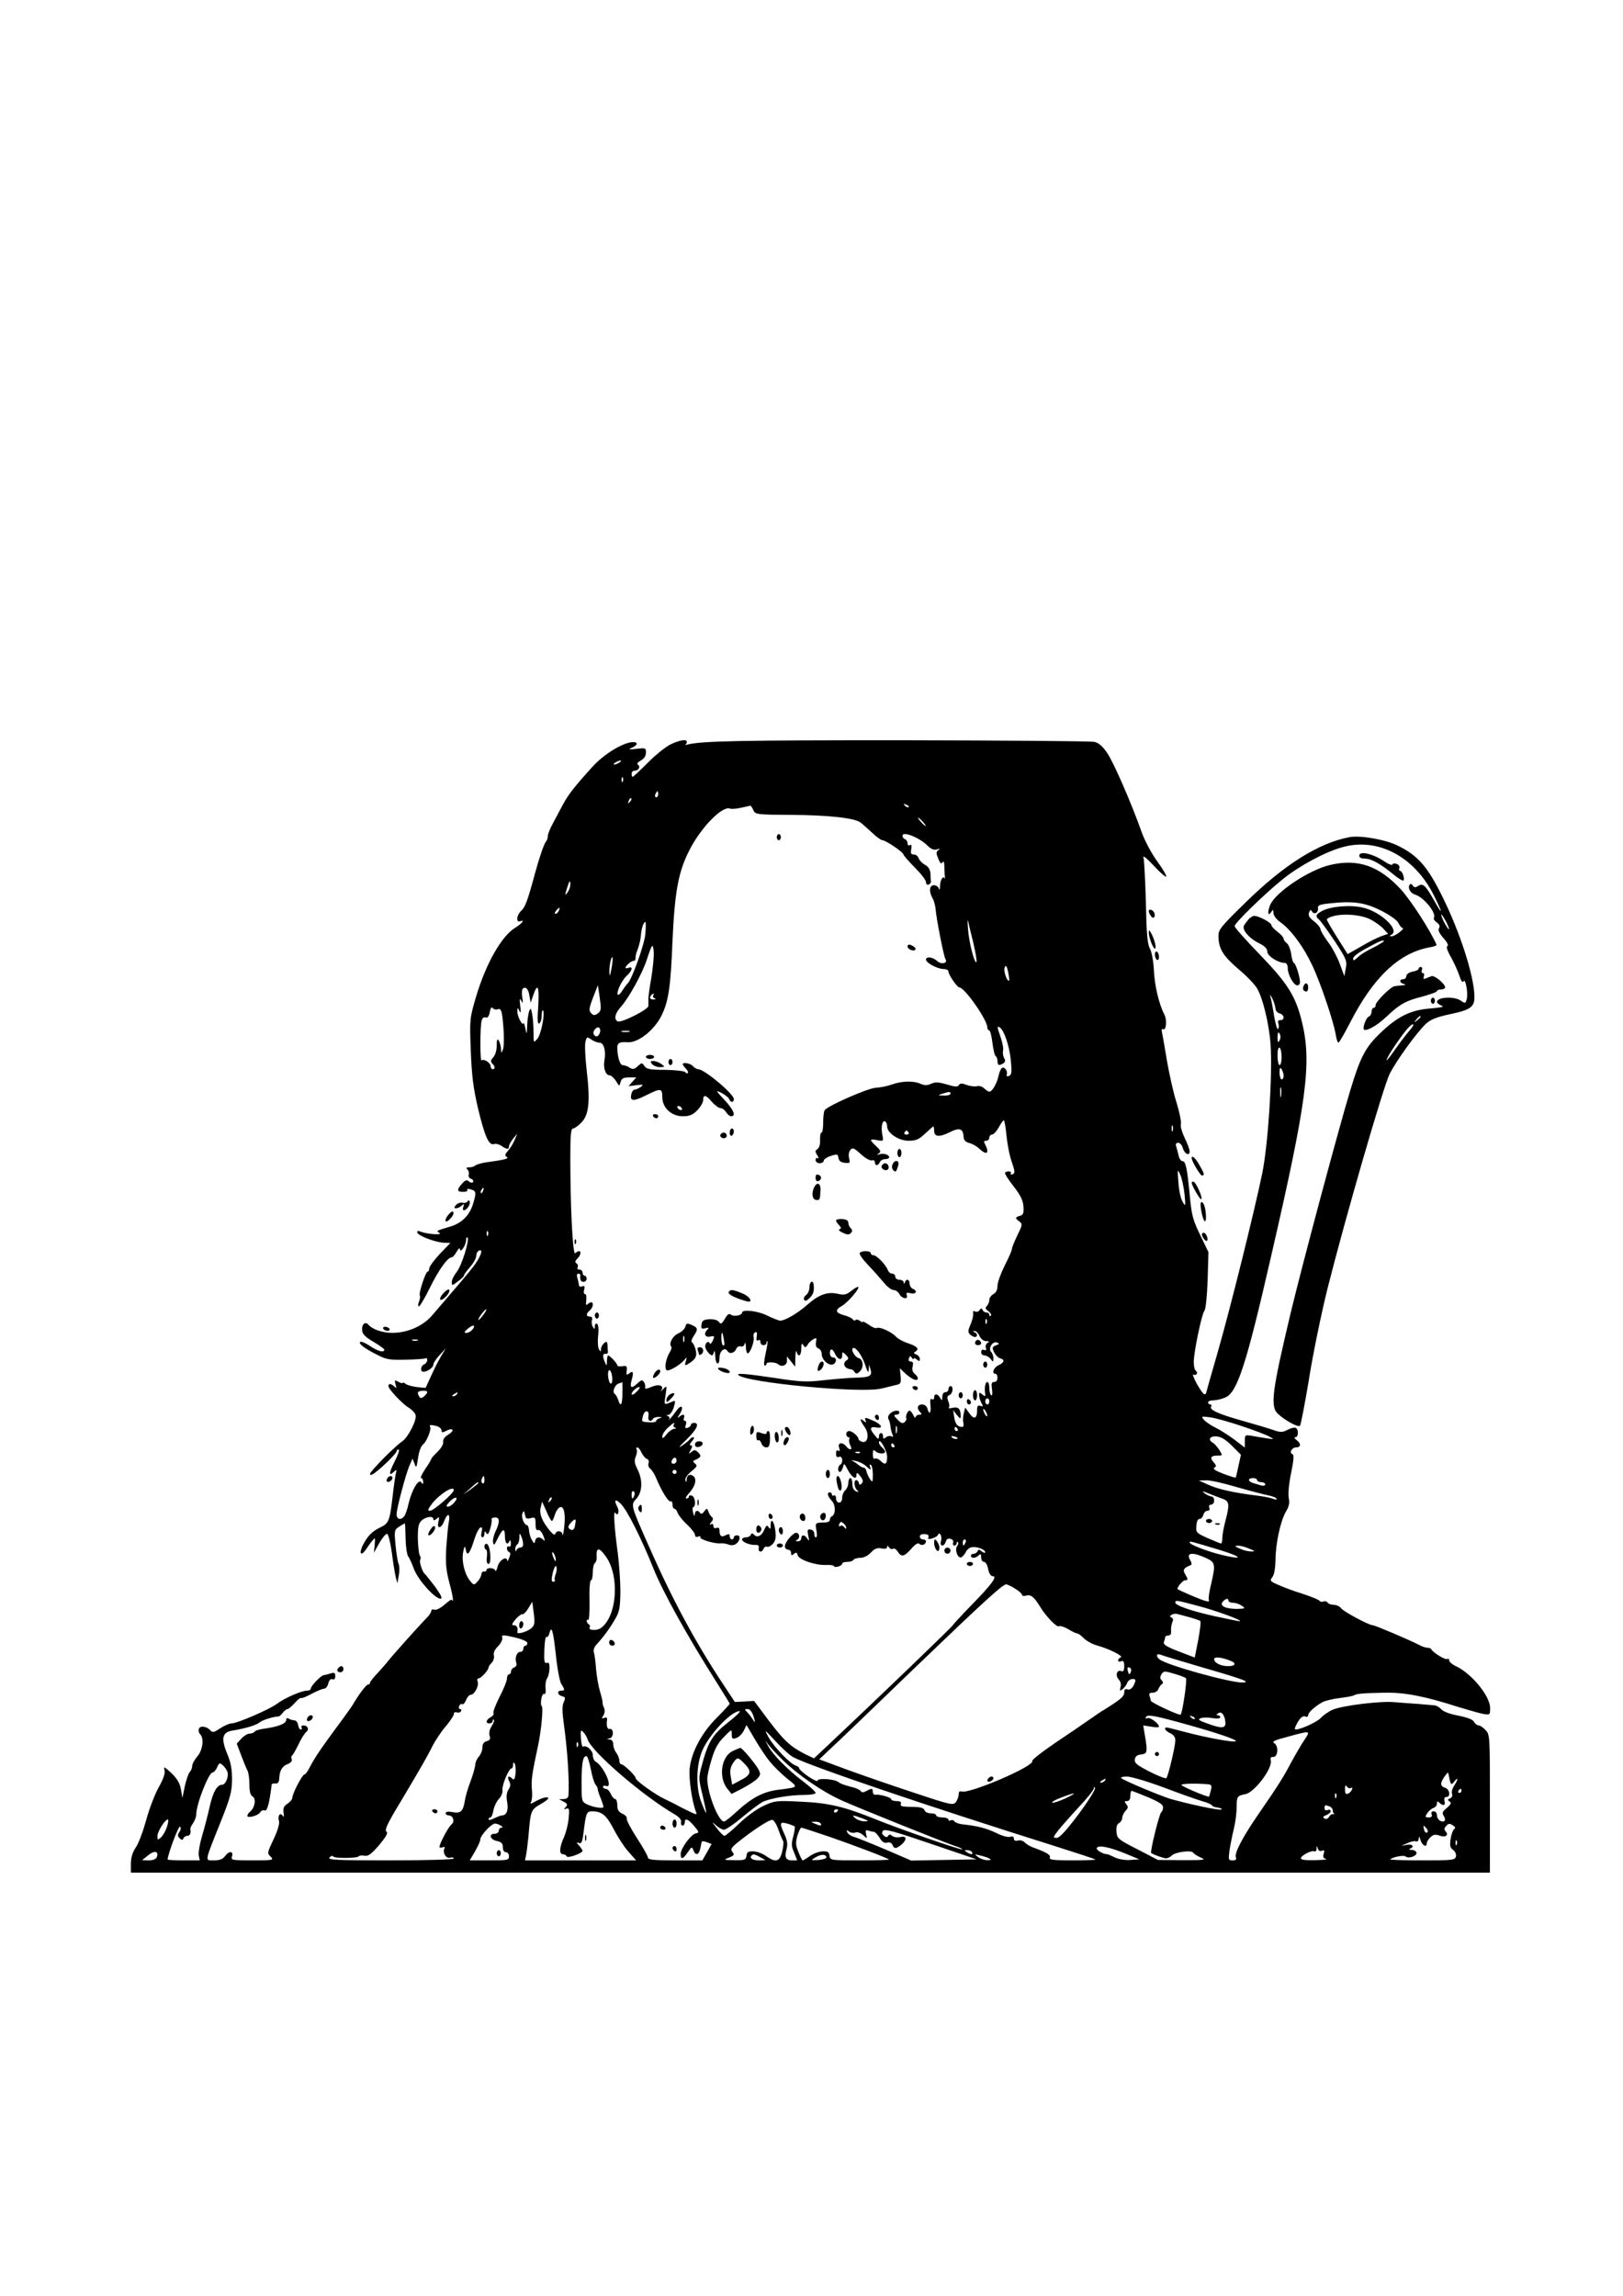 <?xml version="1.0" encoding="UTF-8" standalone="yes"?>
<svg version="1.0" xmlns="http://www.w3.org/2000/svg" width="210mm" height="297mm" viewBox="0 0 794 1123" preserveAspectRatio="xMidYMid meet">
  <g transform="translate(0,1123) scale(0.1,-0.1)" fill="#000000" stroke="none">
    <path d="M3283 7590 c-23 -10 -74 -51 -112 -89 -39 -39 -73 -71 -76 -71 -3 0
-5 7 -5 15 0 8 6 15 14 15 20 0 31 20 17 29 -7 5 -2 12 14 21 16 9 25 22 25
38 0 24 -2 24 -47 19 -32 -4 -41 -3 -27 3 33 13 39 30 11 30 -46 0 -142 -58
-198 -120 -88 -97 -118 -135 -146 -187 -14 -26 -36 -68 -49 -92 -13 -24 -24
-51 -24 -60 0 -10 -4 -21 -8 -26 -11 -12 -34 -81 -57 -165 -33 -123 -46 -158
-65 -175 -24 -22 -27 -60 -4 -51 24 9 6 -13 -27 -33 -66 -41 -142 -175 -190
-336 -31 -106 -32 -110 -26 -264 5 -125 12 -182 36 -285 33 -137 53 -181 78
-172 8 3 24 -1 36 -9 26 -18 37 -19 37 -2 0 6 9 23 20 37 l21 25 -13 -30 c-6
-16 -21 -40 -32 -53 -16 -18 -18 -25 -7 -31 13 -8 -7 -14 -104 -27 -22 -4 -44
-10 -50 -15 -5 -5 -18 -9 -29 -9 -15 0 -17 -3 -9 -11 6 -6 9 -18 6 -25 -3 -8
2 -17 11 -20 9 -3 13 -10 10 -16 -3 -5 -12 -4 -20 3 -11 9 -18 7 -34 -11 -27
-31 -25 -40 6 -40 14 0 23 4 20 9 -4 5 3 7 14 4 30 -8 31 -15 15 -69 -17 -58
-55 -96 -110 -113 -76 -23 -71 -21 -55 -32 17 -12 -61 -6 -94 7 -13 5 -17 3
-14 -6 5 -16 91 -48 132 -49 l29 -1 -52 -54 c-28 -30 -51 -62 -51 -70 0 -9 -4
-16 -8 -16 -10 0 -46 -110 -38 -117 2 -3 1 -16 -4 -29 -6 -14 -6 -24 0 -24 4
0 29 42 54 93 43 87 86 147 106 147 5 0 16 12 24 28 9 15 16 20 16 12 1 -23
30 19 30 44 0 10 3 16 7 13 11 -12 -29 -141 -54 -170 -12 -16 -23 -37 -23 -48
0 -19 1 -19 30 3 17 12 30 25 30 30 0 4 14 23 30 41 17 19 30 44 30 55 0 11 6
22 14 25 22 9 7 -32 -28 -78 -28 -36 -55 -68 -201 -238 -62 -73 -178 -106
-266 -75 -19 6 -39 19 -46 27 -16 21 -36 2 -31 -30 2 -16 20 -33 56 -53 28
-17 52 -34 52 -38 0 -16 -31 -8 -70 18 -22 15 -44 24 -48 20 -9 -9 18 -30 83
-63 44 -23 61 -26 139 -24 49 1 93 4 98 7 4 3 8 -1 8 -9 0 -8 -7 -17 -15 -21
-17 -6 -21 -36 -4 -36 20 0 49 21 49 35 0 8 14 29 31 47 l30 33 -24 -40 c-13
-22 -35 -66 -49 -97 l-26 -57 -42 4 c-23 3 -49 10 -56 16 -8 6 -14 8 -14 5 0
-4 -9 -2 -21 5 -19 10 -20 9 -14 -13 6 -19 5 -21 -6 -10 -16 15 -29 16 -29 2
0 -15 69 -88 101 -107 15 -9 30 -25 32 -35 7 -24 -37 -109 -65 -128 -35 -23
-158 -147 -158 -160 0 -7 7 -6 20 3 36 25 110 98 110 108 0 5 5 9 10 9 6 0 -3
-27 -20 -60 -29 -57 -29 -75 -1 -47 11 10 12 8 8 -8 -3 -11 -11 -65 -17 -120
-14 -117 -18 -127 -63 -148 -38 -19 -58 -39 -82 -85 -20 -40 -10 -57 14 -23 9
14 23 34 32 44 14 18 15 17 12 -19 l-4 -39 27 48 c15 26 32 46 38 44 6 -2 16
-44 23 -93 6 -49 15 -102 19 -119 l8 -30 7 40 c4 22 3 47 -1 55 -4 8 -11 49
-15 91 -7 74 -6 76 19 92 14 10 27 16 27 15 1 -2 2 -35 3 -75 1 -39 7 -78 12
-85 6 -7 19 -35 29 -63 20 -53 102 -145 130 -145 11 0 3 17 -26 58 -24 31 -46
59 -50 62 -12 9 -30 61 -23 71 3 5 2 15 -3 22 -4 6 -8 44 -9 82 0 57 3 73 19
88 22 19 57 23 57 6 0 -8 5 -7 16 2 13 11 14 9 9 -14 -10 -38 14 -35 28 3 15
40 31 38 23 -2 -4 -18 -9 -76 -13 -129 -4 -79 -1 -109 16 -174 12 -43 19 -80
16 -83 -3 -3 -5 -2 -5 2 0 5 -16 -6 -35 -23 -20 -17 -41 -28 -50 -25 -8 4 -15
1 -15 -5 0 -6 -8 -19 -17 -29 -46 -47 -178 -195 -192 -214 -9 -12 -33 -39 -53
-61 -21 -22 -38 -43 -38 -48 0 -5 -4 -9 -10 -9 -8 0 -43 -45 -75 -100 -6 -9
-25 -37 -43 -61 -109 -147 -142 -195 -168 -246 -9 -18 -20 -33 -25 -33 -10 0
-59 -93 -59 -114 0 -7 -11 -21 -24 -29 -18 -12 -22 -22 -19 -44 3 -20 2 -24
-5 -14 -13 18 -25 -3 -17 -28 3 -11 -7 -46 -25 -84 -35 -75 -34 -71 -14 -91
14 -15 6 -16 -91 -16 -102 0 -106 1 -100 20 8 27 -16 27 -35 0 -10 -14 -26
-20 -53 -20 -46 0 -48 -13 31 185 49 122 56 149 57 210 0 51 -6 85 -24 127
-31 76 -24 105 27 113 61 10 116 26 132 40 13 11 65 28 93 29 5 1 14 9 21 19
7 9 17 17 22 17 5 0 21 13 36 30 14 16 28 27 30 24 3 -3 27 7 53 21 26 14 54
25 61 25 8 0 17 12 20 26 4 16 12 23 20 20 9 -4 14 2 14 15 0 16 -4 19 -21 14
-12 -4 -27 -8 -35 -9 -15 -2 -64 -53 -64 -67 0 -5 -9 -9 -19 -9 -26 0 -109
-36 -146 -64 -37 -28 -195 -96 -222 -96 -11 0 -36 -11 -56 -24 -29 -20 -38
-22 -47 -11 -17 20 -50 26 -57 9 -3 -9 -1 -20 6 -27 20 -20 13 -77 -14 -109
-14 -16 -25 -37 -25 -47 0 -9 -5 -22 -12 -29 -6 -6 -17 -38 -24 -69 l-12 -58
-7 42 c-5 30 -18 52 -47 80 -33 31 -39 34 -34 16 5 -16 -3 -41 -28 -86 -19
-34 -47 -107 -61 -160 -15 -54 -37 -114 -51 -134 -16 -24 -24 -50 -24 -79 l0
-44 3324 0 3325 0 0 337 c0 331 0 338 -21 360 -12 13 -27 23 -34 23 -7 0 -18
8 -23 18 -6 11 -32 21 -77 30 -39 7 -74 20 -83 31 -9 10 -23 18 -31 19 -8 1
-44 4 -80 7 -36 2 -90 7 -120 9 -69 6 -253 -17 -300 -37 -19 -8 -46 -27 -59
-41 -22 -23 -117 -64 -126 -54 -2 2 4 18 15 36 13 21 25 30 35 26 8 -4 15 -1
15 6 0 14 34 44 70 64 14 7 51 16 84 20 32 4 63 9 69 13 14 8 39 11 152 13 97
2 195 -17 360 -70 50 -15 105 -31 123 -34 31 -5 32 -5 32 30 0 58 -94 172
-170 205 -16 8 -30 20 -30 27 0 7 -4 10 -10 7 -9 -6 -71 32 -78 48 -2 4 -10 7
-19 7 -8 0 -27 6 -41 14 -39 21 -215 96 -226 96 -19 0 -141 66 -154 82 -7 10
-24 18 -37 18 -13 0 -27 5 -30 11 -4 6 -13 8 -21 5 -7 -3 -16 -1 -19 4 -3 5
-40 20 -83 34 -42 13 -96 33 -119 44 -40 17 -42 20 -28 38 9 12 14 43 15 81 0
81 24 191 50 237 16 26 20 44 15 67 -4 19 0 68 11 122 14 67 15 92 7 94 -18 6
-3 33 18 33 24 0 25 19 2 36 -11 8 -13 13 -5 14 14 0 16 36 2 45 -6 4 -24 0
-41 -9 -25 -13 -35 -13 -67 -2 -21 8 -90 28 -153 46 -118 33 -164 54 -154 70
4 6 1 10 -4 10 -6 0 -11 5 -11 10 0 6 11 10 25 10 14 0 41 6 59 14 59 24 103
160 225 693 174 755 199 942 151 1142 -31 128 -69 189 -207 332 -68 70 -123
132 -123 139 0 15 146 157 235 229 82 66 205 132 289 156 174 51 354 -43 450
-233 44 -88 47 -107 5 -32 -46 81 -57 91 -80 77 -16 -10 -21 -9 -28 2 -5 8
-11 9 -15 3 -10 -16 4 -41 27 -48 43 -13 106 -91 92 -114 -3 -5 3 -15 14 -22
13 -10 17 -18 11 -28 -6 -10 1 -25 22 -49 19 -21 26 -37 19 -39 -7 -2 -1 -22
18 -55 16 -29 34 -69 41 -91 8 -25 15 -34 20 -26 10 17 24 -63 15 -90 -6 -19
-8 -19 -28 -5 -32 23 -117 18 -117 -6 0 -5 10 -13 22 -18 16 -6 1 -9 -54 -14
-96 -7 -161 -39 -245 -120 -73 -70 -98 -117 -147 -280 -59 -195 -231 -838
-290 -1082 -94 -394 -103 -466 -63 -502 38 -34 98 -66 107 -57 4 5 24 108 44
229 19 121 60 319 90 440 86 342 273 989 305 1053 33 65 133 203 178 245 22
20 51 32 117 46 104 22 122 36 119 94 -4 101 -71 308 -155 478 -74 151 -122
205 -221 253 -61 30 -183 51 -235 41 -150 -28 -319 -134 -508 -319 -123 -120
-134 -134 -133 -166 1 -61 22 -95 95 -158 40 -33 81 -76 93 -95 29 -48 60
-176 67 -277 10 -148 -12 -490 -41 -630 -39 -189 -156 -660 -219 -879 -31
-107 -56 -195 -56 -197 0 -2 -4 -4 -8 -4 -5 0 -21 23 -37 51 -15 29 -23 49
-17 45 6 -3 13 -2 16 3 4 5 2 12 -4 16 -5 3 -10 22 -10 42 0 48 39 235 52 251
7 8 13 71 16 150 l4 137 -40 83 c-35 72 -42 95 -51 190 -13 136 -20 172 -36
172 -7 0 -16 12 -19 28 -4 15 -9 35 -12 45 -4 11 0 17 10 17 9 0 18 -11 22
-24 7 -29 34 -44 34 -18 0 9 -11 39 -24 65 -13 27 -22 57 -19 68 3 10 -6 56
-20 102 -15 45 -35 136 -47 202 -11 66 -22 131 -25 143 -3 14 -2 21 4 18 16
-10 22 43 7 72 -26 50 -48 143 -51 217 -2 41 -10 87 -19 104 -13 24 -17 73
-20 223 -3 106 -8 204 -11 218 -6 19 6 11 49 -34 30 -33 58 -57 61 -54 4 3
-16 37 -43 74 -28 38 -61 101 -75 139 -52 147 -141 351 -172 394 -21 31 -41
48 -61 52 -16 4 -438 7 -939 8 -803 0 -983 -3 -1056 -22 -8 -2 -11 -2 -6 0 4
3 7 9 7 14 0 14 -32 10 -77 -11z m-253 -90 c-8 -5 -19 -10 -25 -10 -5 0 -3 5
5 10 8 5 20 10 25 10 6 0 3 -5 -5 -10z m17 -92 c-3 -8 -6 -5 -6 6 -1 11 2 17
5 13 3 -3 4 -12 1 -19z m173 -63 c0 -8 -4 -15 -10 -15 -5 0 -7 7 -4 15 4 8 8
15 10 15 2 0 4 -7 4 -15z m-139 -38 c-10 -9 -11 -8 -5 6 3 10 9 15 12 12 3 -3
0 -11 -7 -18z m1364 -25 c-3 -3 -11 0 -18 7 -9 10 -8 11 6 5 10 -3 15 -9 12
-12z m-760 -14 c10 -22 14 -23 185 -24 179 -1 311 -15 339 -37 9 -6 34 -29 56
-49 22 -21 45 -38 52 -38 16 0 103 -59 103 -70 0 -4 25 -33 55 -63 30 -30 55
-62 55 -72 0 -9 6 -15 13 -12 6 2 12 9 11 15 -1 7 -2 25 -2 40 -2 19 -10 33
-27 42 -13 7 -27 21 -31 32 -3 10 -13 18 -23 18 -14 0 -17 6 -13 26 3 19 1 25
-7 20 -6 -4 -11 -1 -11 9 0 8 -6 18 -14 21 -8 3 -12 12 -10 19 7 18 84 -14
120 -50 18 -18 32 -24 47 -20 16 5 18 4 8 -3 -12 -9 -12 -15 -1 -42 9 -23 15
-28 21 -18 6 8 9 0 9 -24 0 -20 2 -42 3 -50 2 -7 2 -10 0 -5 -9 15 -23 -5 -24
-36 -1 -18 -3 -24 -6 -14 -2 9 -13 17 -24 17 -22 0 -26 -30 -7 -63 7 -12 13
-35 15 -52 3 -46 40 -233 48 -246 14 -21 -19 -29 -40 -10 -22 20 -55 24 -55 7
0 -16 57 -46 86 -46 13 0 24 -5 24 -12 0 -16 43 -78 53 -78 26 0 137 -159 137
-195 0 -8 4 -15 9 -15 5 0 12 -27 16 -60 4 -33 11 -63 16 -66 5 -3 9 -14 9
-25 0 -21 8 -23 29 -10 9 6 11 14 3 26 -5 10 -7 26 -5 35 3 10 -2 38 -11 64
-19 56 -19 59 -5 50 21 -13 47 -89 54 -160 6 -59 4 -72 -9 -77 -9 -4 -13 -1
-11 6 7 17 -11 41 -23 33 -6 -3 -13 -21 -17 -39 -8 -37 -31 -77 -45 -77 -4 0
-16 7 -25 16 -9 9 -24 14 -35 11 -11 -3 -34 0 -51 6 -23 9 -32 9 -38 -1 -6 -9
-18 -9 -58 3 -41 12 -57 13 -77 4 -20 -9 -32 -9 -51 -1 -35 16 -91 15 -142 -3
-22 -8 -58 -15 -80 -16 -40 -3 -236 -89 -249 -110 -4 -7 -7 -35 -7 -61 0 -26
-3 -48 -8 -48 -5 0 -8 -16 -7 -36 1 -21 -4 -39 -13 -45 -12 -7 -12 -12 -1 -30
8 -11 9 -18 3 -14 -6 3 -11 -1 -11 -9 0 -9 9 -16 20 -16 11 0 20 6 20 13 0 6
16 17 35 23 31 10 34 9 37 -10 2 -15 12 -22 31 -24 25 -3 27 -1 21 22 -4 16
-1 32 6 41 11 13 18 10 52 -21 22 -20 46 -33 54 -30 8 3 14 -1 14 -9 0 -19 16
-19 24 0 3 8 15 15 26 15 11 0 20 4 20 9 0 13 -27 21 -47 15 -14 -5 -15 -4 -4
4 12 8 9 15 -12 35 -35 32 -34 38 4 30 32 -6 32 -6 25 29 -7 38 1 71 15 62 5
-3 9 -14 9 -24 0 -32 56 -70 105 -70 36 0 50 6 81 35 20 19 38 35 40 35 2 0 4
-9 4 -20 0 -31 24 -34 75 -9 49 25 67 19 69 -22 1 -16 9 -25 28 -30 15 -4 37
-16 49 -28 36 -34 51 -23 29 20 -8 15 -7 19 5 19 8 0 15 7 15 15 0 8 6 15 13
15 8 0 22 16 33 35 10 19 21 35 25 35 3 0 9 -34 13 -75 4 -41 15 -99 26 -129
16 -47 16 -55 4 -60 -9 -3 -12 -1 -9 4 7 11 -18 14 -28 4 -3 -4 15 -33 41 -66
35 -45 47 -70 49 -100 2 -33 -1 -41 -17 -45 -24 -7 -25 -12 -3 -28 16 -12 15
-17 -10 -68 -15 -31 -27 -61 -27 -68 0 -7 -16 -43 -35 -80 -19 -38 -35 -82
-35 -98 0 -20 -7 -34 -20 -41 -11 -6 -20 -19 -20 -28 0 -10 -5 -23 -12 -30 -9
-9 -8 -15 8 -26 10 -8 16 -18 11 -22 -4 -4 -7 -2 -7 4 0 7 -6 12 -14 12 -8 0
-17 6 -19 13 -4 9 -8 9 -15 -2 -5 -7 -15 -10 -22 -6 -8 5 -11 1 -9 -11 1 -11
-5 -34 -13 -53 -13 -29 -13 -37 -3 -48 8 -7 18 -13 24 -13 15 0 14 17 -1 23
-10 4 -10 6 0 6 7 1 18 -10 24 -24 7 -15 20 -25 32 -25 16 0 18 -2 7 -9 -8 -5
-11 -16 -8 -24 4 -11 1 -14 -9 -10 -8 3 -14 -1 -14 -11 0 -9 7 -16 16 -16 9 0
23 -8 30 -17 13 -17 13 -17 14 3 0 11 -5 25 -11 31 -16 16 6 54 28 46 14 -5
13 -7 -5 -14 -18 -7 -19 -11 -9 -33 7 -14 20 -27 29 -30 25 -6 22 -21 -7 -34
-24 -11 -35 -42 -15 -42 6 0 10 -9 10 -20 0 -12 -7 -20 -16 -20 -13 0 -15 -7
-11 -35 3 -21 2 -33 -4 -30 -5 4 -9 19 -9 36 0 16 -4 29 -10 29 -10 0 -15 -29
-10 -59 1 -13 -1 -13 -14 -2 -14 11 -16 11 -16 -3 0 -10 5 -27 11 -38 10 -18
9 -20 -5 -15 -12 5 -16 0 -16 -23 0 -40 -15 -45 -38 -13 l-20 28 -7 -28 c-4
-15 -5 -36 -2 -47 3 -12 0 -20 -6 -20 -23 0 -34 15 -39 49 l-5 33 18 -23 c15
-19 19 -20 19 -7 0 36 -11 48 -39 42 -14 -4 -23 -3 -19 1 4 4 3 18 -3 31 -7
19 -5 26 6 30 17 7 21 44 5 44 -5 0 -10 -7 -10 -15 0 -8 -7 -15 -15 -15 -9 0
-15 -9 -15 -22 -1 -21 -2 -21 -11 -5 -12 21 -29 22 -29 1 0 -9 -5 -12 -11 -8
-8 5 -10 -4 -7 -30 4 -38 -6 -50 -15 -16 -3 12 -14 20 -26 20 -23 0 -28 -19
-9 -38 9 -9 8 -12 -5 -12 -9 0 -17 -6 -18 -12 0 -7 -5 -3 -11 10 -6 12 -14 22
-18 22 -10 0 -22 -29 -16 -38 2 -4 -2 -12 -8 -18 -9 -9 -18 -6 -35 12 -19 19
-20 24 -7 24 9 0 16 5 16 10 0 15 -29 12 -46 -5 -9 -9 -12 -20 -7 -27 4 -7 8
-22 9 -33 1 -11 5 -29 9 -39 6 -14 5 -17 -4 -12 -6 4 -18 2 -26 -4 -12 -10
-15 -9 -15 4 0 22 -20 21 -20 -1 -1 -15 -4 -14 -20 6 -27 31 -25 44 5 39 40
-8 29 15 -16 34 -37 16 -40 16 -35 1 5 -13 4 -14 -9 -3 -21 17 -19 4 4 -29 25
-34 18 -81 -10 -74 -10 3 -19 9 -19 13 0 14 -30 40 -46 40 -8 0 -14 -7 -14
-15 0 -8 5 -15 11 -15 5 0 7 -4 4 -10 -3 -5 -1 -19 5 -30 12 -23 -2 -27 -20
-5 -19 23 -43 19 -35 -6 5 -15 4 -19 -4 -15 -7 5 -11 -1 -11 -14 0 -16 5 -20
15 -16 17 6 22 -29 5 -39 -12 -8 -13 -35 -1 -35 5 0 11 10 15 23 5 21 7 20 23
-12 20 -38 43 -52 43 -26 0 14 4 13 19 -6 13 -17 15 -26 7 -35 -9 -9 -12 -9
-14 2 -2 8 -8 14 -13 14 -13 0 -11 -34 4 -49 10 -10 9 -11 -5 -6 -12 5 -18 18
-18 36 0 16 -4 29 -10 29 -5 0 -10 -11 -10 -24 0 -13 -7 -29 -15 -36 -8 -7
-15 -23 -15 -36 0 -15 -6 -24 -15 -24 -8 0 -15 9 -15 21 0 11 -5 17 -10 14 -6
-3 -10 -1 -10 4 0 6 -4 11 -10 11 -16 0 -12 -19 10 -42 19 -21 19 -68 -2 -76
-4 -2 -8 -9 -8 -16 0 -7 -10 -13 -22 -13 -50 -1 -51 -1 -44 -38 4 -20 3 -35
-2 -35 -6 0 -9 8 -8 17 0 10 -7 19 -17 21 -17 3 -18 -1 -13 -30 6 -26 5 -29
-4 -15 -13 21 -30 22 -30 2 0 -8 -8 -15 -17 -14 -11 0 -13 3 -5 6 15 6 16 30
0 35 -15 5 -58 -44 -58 -66 0 -9 7 -16 15 -16 8 0 15 -7 15 -16 0 -13 3 -14
14 -5 11 9 15 8 18 -6 6 -23 90 -51 141 -48 20 1 37 -2 37 -6 0 -4 9 -5 20 -2
11 3 20 9 20 14 0 5 11 9 24 9 14 0 28 4 31 10 3 5 19 10 34 10 17 0 37 10 52
26 18 19 30 24 51 20 18 -4 28 -1 28 7 0 8 3 8 9 -2 5 -7 14 -11 20 -7 5 4 16
-2 23 -14 18 -28 31 -25 66 14 20 23 33 31 40 24 11 -11 32 -3 32 13 0 5 -7 9
-15 9 -8 0 -15 6 -15 14 0 8 9 13 24 12 15 -1 22 -6 18 -15 -4 -10 1 -11 19
-6 13 4 26 12 27 16 8 20 22 -4 16 -27 -4 -15 -2 -24 6 -24 6 0 14 8 17 19 3
12 11 17 23 14 11 -3 16 -11 13 -19 -3 -8 0 -14 6 -14 6 0 11 5 11 12 0 6 3 8
6 5 4 -4 2 -12 -3 -19 -14 -17 2 -61 19 -56 7 3 17 14 23 26 5 12 19 23 30 24
24 4 65 -11 65 -25 0 -5 -7 -3 -17 4 -13 11 -17 11 -20 2 -3 -7 -11 -13 -19
-13 -8 0 -14 -4 -14 -10 0 -14 23 -13 38 2 9 9 12 7 12 -10 0 -12 6 -22 14
-22 8 0 17 -15 20 -35 5 -22 13 -35 23 -35 24 0 -6 -41 -106 -143 -47 -48 -87
-92 -89 -96 -2 -7 -342 -334 -618 -594 l-62 -58 -44 21 c-72 37 -103 66 -178
165 l-71 95 -47 -3 -47 -2 -53 80 c-138 208 -251 417 -367 680 -90 203 -90
204 -62 234 30 33 32 91 6 143 -15 29 -17 43 -9 63 6 15 8 31 4 36 -3 5 -1 9
4 9 5 0 14 -11 20 -25 7 -14 18 -28 26 -31 9 -3 12 -12 9 -21 -4 -9 0 -21 8
-27 8 -6 21 -27 29 -46 25 -61 61 -120 71 -114 5 3 9 -4 9 -15 0 -12 4 -21 9
-21 5 0 13 -9 16 -20 4 -11 24 -37 46 -57 21 -20 39 -43 39 -51 0 -9 6 -12 16
-8 8 3 13 2 10 -3 -7 -10 72 -34 100 -30 10 1 27 -2 38 -6 11 -5 26 -4 35 2
22 14 26 43 7 43 -9 0 -16 -4 -16 -10 0 -5 -4 -10 -10 -10 -5 0 -10 7 -10 15
0 12 -4 13 -19 6 -22 -12 -31 -5 -31 22 0 13 -5 17 -15 13 -9 -3 -15 0 -15 10
0 9 -5 12 -12 8 -8 -5 -8 -1 1 10 10 11 11 20 5 24 -6 4 -14 16 -18 27 -7 19
-8 19 -21 2 -8 -12 -15 -14 -20 -8 -10 17 -25 13 -26 -6 -1 -12 -4 -9 -8 7 -4
14 -4 27 1 28 14 6 9 50 -7 56 -8 3 -15 1 -15 -4 0 -6 -5 -10 -12 -10 -6 0 -2
10 10 23 32 34 42 69 26 85 -17 15 -34 8 -35 -16 0 -13 -2 -14 -6 -3 -3 9 8
26 28 43 29 23 32 29 19 39 -8 6 -11 12 -5 15 35 15 38 22 21 39 -14 14 -19
15 -33 3 -15 -12 -15 -11 -4 10 9 17 9 22 0 22 -7 0 -5 8 6 20 10 11 13 20 7
20 -6 0 -13 -4 -17 -10 -3 -5 -20 -19 -38 -31 -21 -15 -15 -5 21 29 52 51 66
82 37 82 -8 0 -15 -4 -15 -9 0 -5 -7 -12 -16 -15 -12 -4 -14 -1 -9 14 4 11 2
20 -4 20 -6 0 -8 7 -5 15 7 18 -7 20 -25 3 -8 -7 -6 0 4 15 22 34 10 51 -14
19 -19 -27 -50 -63 -38 -46 5 7 2 14 -5 17 -9 4 -9 6 2 6 8 1 20 17 26 37 8
26 8 34 0 31 -51 -21 -48 -23 -40 29 7 48 7 49 -12 29 -11 -12 -15 -15 -10 -8
17 25 -8 36 -47 19 -24 -10 -34 -11 -31 -3 2 7 0 19 -6 27 -8 12 -13 11 -33
-8 -29 -27 -38 -20 -26 21 10 35 5 45 -14 28 -12 -9 -14 -6 -11 15 2 23 -1 25
-22 21 -13 -2 -24 0 -24 4 0 10 -37 49 -45 49 -3 0 -5 -12 -6 -27 0 -25 -1
-26 -9 -8 -13 29 -12 45 2 43 7 -2 13 3 12 10 -1 6 -2 22 -2 33 -2 18 -4 19
-17 9 -8 -7 -15 -20 -15 -29 0 -14 -2 -14 -10 -1 -5 8 -7 38 -4 66 4 32 1 54
-5 59 -6 3 -11 -2 -11 -12 0 -15 -2 -16 -10 -3 -5 8 -7 23 -4 33 3 11 0 17
-10 17 -20 0 -20 14 -1 30 16 13 21 40 7 40 -4 0 -13 -5 -18 -10 -7 -7 -9 -1
-6 20 2 17 0 30 -6 30 -6 0 -8 10 -4 22 4 16 2 20 -10 16 -8 -4 -15 -1 -16 5
0 7 -4 22 -7 35 -5 14 -3 22 4 22 6 0 10 -3 10 -7 -3 -21 2 -33 16 -33 8 0 15
7 15 15 0 8 -4 15 -10 15 -5 0 -10 7 -10 15 0 8 -7 15 -16 15 -8 0 -12 5 -8
11 3 6 1 15 -5 19 -9 5 -9 11 3 23 17 17 21 37 8 37 -4 0 -13 -5 -18 -10 -12
-12 -24 224 -24 467 0 111 3 143 13 143 7 0 26 13 42 30 36 38 43 102 25 255
-7 62 -10 124 -6 139 6 25 8 26 29 11 12 -8 29 -15 39 -15 22 0 33 -38 25 -87
-7 -38 6 -73 26 -73 7 0 20 -12 30 -27 17 -28 17 -28 23 -5 5 17 14 22 42 22
l35 0 -19 -21 -19 -22 39 5 c33 4 36 3 20 -9 -10 -7 -23 -13 -30 -13 -6 0 -14
-11 -16 -25 -7 -33 13 -33 78 0 66 33 74 32 74 -11 0 -52 44 -94 100 -94 33 0
48 6 71 29 16 16 29 39 29 50 0 29 14 26 43 -9 14 -16 33 -30 41 -30 9 0 21
-9 28 -20 7 -11 18 -20 25 -20 25 0 12 32 -33 80 -44 47 -45 49 -14 34 17 -9
34 -22 37 -30 7 -18 23 -18 23 0 0 25 -144 146 -174 146 -7 0 -19 7 -26 15
-12 14 -50 21 -50 9 0 -3 7 -12 15 -21 9 -8 13 -18 10 -21 -3 -4 -9 -2 -13 4
-4 5 -47 10 -96 11 -74 0 -92 3 -103 18 -12 18 -13 18 -33 0 -17 -16 -25 -17
-40 -7 -11 7 -26 12 -34 12 -13 0 -26 41 -26 86 0 23 12 29 50 26 50 -4 128
56 165 128 35 70 46 138 55 369 11 243 29 340 85 447 57 110 159 213 196 199
8 -3 33 -1 54 4 22 5 42 9 45 10 3 1 10 -9 15 -21z m830 -58 c10 -11 16 -20
13 -20 -3 0 -13 9 -23 20 -10 11 -16 20 -13 20 3 0 13 -9 23 -20z m-1725 -308
c0 -10 -6 -27 -14 -38 -13 -17 -13 -15 -3 19 13 41 17 46 17 19z m-56 -127
c-4 -8 -11 -15 -16 -15 -6 0 -5 6 2 15 7 8 14 15 16 15 2 0 1 -7 -2 -15z
m4355 -90 c0 -5 -8 6 -19 25 -11 19 -19 40 -19 45 0 6 8 -6 19 -25 11 -19 19
-39 19 -45z m-2327 -68 c11 -48 18 -90 15 -93 -9 -10 -36 93 -41 159 -3 34 -3
53 0 42 2 -11 14 -60 26 -108z m-1605 44 c-4 -51 -67 -225 -86 -241 -4 -3 -15
-18 -25 -33 -9 -16 -20 -26 -23 -23 -10 10 17 68 42 92 28 25 34 49 10 40 -8
-3 -15 -3 -15 0 0 10 28 34 40 34 6 0 10 6 9 13 -1 6 3 26 10 42 7 17 14 46
16 65 2 36 13 70 22 70 3 0 3 -27 0 -59z m29 -216 c-9 -49 -15 -97 -14 -105 0
-8 0 -22 0 -31 -2 -18 -135 -85 -151 -75 -19 12 -12 40 18 73 37 41 104 163
125 228 26 79 30 84 34 40 2 -22 -4 -80 -12 -130z m-195 45 c-7 -36 -9 -39
-10 -15 -1 33 11 85 16 70 1 -6 -1 -30 -6 -55z m1946 -56 c-9 -10 -29 47 -22
63 6 14 10 10 17 -21 4 -21 7 -41 5 -42z m-2012 -161 c-16 -11 -21 -11 -33 1
-12 12 -11 23 9 76 l24 61 9 -62 c8 -55 7 -63 -9 -76z m-335 86 l6 -34 13 38
c21 62 30 42 24 -55 -5 -68 -3 -89 5 -84 7 4 12 21 12 38 0 17 3 29 6 26 12
-12 -9 -118 -27 -139 -19 -22 -19 -22 -19 33 0 31 -3 70 -7 89 -5 28 -7 30
-14 14 -4 -11 -9 -42 -10 -70 -2 -48 -2 -49 -9 -15 -4 19 -8 31 -9 26 -2 -20
-30 30 -30 54 0 23 1 24 10 5 6 -14 8 -7 4 25 -4 35 -3 40 5 25 8 -16 9 -13 5
16 -3 19 -2 39 2 42 14 14 28 0 33 -34z m606 2 c-4 -5 0 -12 6 -14 8 -3 6 -6
-4 -6 -18 -1 -24 10 -11 22 9 10 15 8 9 -2z m3044 -64 c0 -11 9 -21 20 -24 24
-6 27 -33 4 -33 -11 0 -14 -5 -10 -16 3 -9 3 -21 -1 -27 -4 -6 -12 20 -19 59
-6 39 -14 81 -18 95 -4 19 -3 17 9 -6 8 -16 14 -38 15 -48z m-3806 -4 c19 7
23 -7 30 -108 2 -38 1 -79 -4 -90 -8 -18 -9 -18 -9 5 -1 14 -6 32 -11 40 -7
11 -10 5 -10 -24 0 -23 -7 -47 -17 -58 -13 -14 -14 -21 -5 -30 15 -15 15 -28
2 -28 -5 0 -10 7 -10 15 0 16 -34 38 -44 28 -8 -8 -8 164 0 194 4 13 11 20 20
16 10 -3 16 5 20 27 4 20 10 27 14 19 5 -6 15 -9 24 -6z m4516 -37 c0 -2 -8
-10 -17 -17 -16 -13 -17 -12 -4 4 13 16 21 21 21 13z m-51 -63 c-14 -16 -43
-53 -64 -83 -47 -67 -62 -83 -45 -50 15 30 77 119 99 142 27 29 36 20 10 -9z
m-3965 -16 c-7 -19 -20 -22 -29 -7 -9 15 16 43 27 32 5 -5 6 -16 2 -25z m144
6 c-10 -2 -26 -2 -35 0 -10 3 -2 5 17 5 19 0 27 -2 18 -5z m3185 -16 c3 -8 1
-20 -4 -28 -6 -10 -9 -7 -9 14 0 29 5 35 13 14z m7 -108 c0 -21 -4 -39 -10
-39 -5 0 -10 21 -10 46 0 27 4 43 10 39 6 -3 10 -24 10 -46z m10 -91 c0 -10
-4 -18 -10 -18 -5 0 -10 15 -10 33 0 24 3 28 10 17 5 -8 10 -23 10 -32z m-13
-100 c-2 -13 -4 -5 -4 17 -1 22 1 32 4 23 2 -10 2 -28 0 -40z m-1617 12 c0 -5
-15 -10 -32 -9 -31 1 -32 1 -8 9 35 11 40 11 40 0z m-1315 -70 c3 -5 2 -10 -4
-10 -5 0 -13 5 -16 10 -3 6 -2 10 4 10 5 0 13 -4 16 -10z m2402 -112 c-3 -7
-5 -2 -5 12 0 14 2 19 5 13 2 -7 2 -19 0 -25z m-1292 -8 c3 -5 -1 -10 -10 -10
-9 0 -13 5 -10 10 3 6 8 10 10 10 2 0 7 -4 10 -10z m1350 -301 c6 -62 5 -63
-10 -36 -9 15 -18 58 -20 95 -5 64 -5 66 9 36 8 -17 17 -59 21 -95z m-3432 16
c-3 -9 -8 -14 -10 -11 -3 3 -2 9 2 15 9 16 15 13 8 -4z m24 -217 c-3 -8 -6 -5
-6 6 -1 11 2 17 5 13 3 -3 4 -12 1 -19z m-26 -394 c-11 -15 -21 -24 -21 -20 0
10 34 55 39 51 2 -2 -6 -16 -18 -31z m2466 -36 c-3 -8 -6 -5 -6 6 -1 11 2 17
5 13 3 -3 4 -12 1 -19z m-2517 -33 c-7 -8 -20 -15 -29 -15 -12 1 -11 5 8 21
26 22 41 18 21 -6z m-267 -52 c-7 -2 -19 -2 -25 0 -7 3 -2 5 12 5 14 0 19 -2
13 -5z m952 -181 c2 -19 -2 -31 -7 -30 -6 2 -12 19 -13 36 -2 19 2 31 7 30 6
-2 12 -19 13 -36z m50 -77 c0 -57 -9 -71 -21 -32 -4 12 -11 25 -16 28 -15 9 0
47 20 52 9 3 17 5 17 6 0 0 0 -24 0 -54z m67 5 c-12 -12 -22 -15 -22 -9 0 13
32 40 39 33 3 -2 -5 -13 -17 -24z m-1022 1 c0 -5 -7 -14 -16 -22 -13 -10 -17
-10 -24 1 -5 8 -7 17 -5 20 6 9 45 10 45 1z m145 -11 c-3 -5 -12 -10 -18 -10
-7 0 -6 4 3 10 19 12 23 12 15 0z m2605 -35 c0 -8 -4 -15 -10 -15 -5 0 -10 7
-10 15 0 8 5 15 10 15 6 0 10 -7 10 -15z m-10 -70 c0 -5 -5 -3 -10 5 -5 8 -10
20 -10 25 0 6 5 3 10 -5 5 -8 10 -19 10 -25z m-1658 -2 c-4 -23 11 -32 23 -13
3 6 16 9 28 9 17 -1 18 -2 5 -6 -10 -2 -18 -9 -18 -14 0 -5 -16 -8 -35 -6 -38
2 -37 2 -29 33 8 29 32 27 26 -3z m2904 -49 c60 -20 120 -43 134 -51 25 -14
25 -14 -10 -9 -19 3 -52 8 -72 12 -37 6 -38 6 -38 -25 l0 -32 -52 40 c-29 21
-71 48 -94 59 -22 11 -47 28 -55 38 -13 16 -11 17 32 11 25 -3 95 -23 155 -43z
m-2780 7 c-4 -5 0 -12 6 -14 8 -4 7 -6 -4 -6 -9 -1 -26 -13 -37 -27 -16 -20
-21 -23 -21 -10 0 9 12 28 26 41 28 26 39 32 30 16z m-1158 -7 c12 -4 22 -13
22 -21 0 -11 4 -11 21 -3 34 19 46 4 14 -16 -20 -12 -29 -25 -27 -37 2 -11 -9
-30 -27 -48 -17 -16 -31 -32 -31 -35 0 -3 -13 -26 -30 -50 -16 -24 -25 -44
-20 -44 6 0 10 -8 10 -17 0 -15 -2 -15 -9 -4 -13 20 -46 -36 -62 -103 -6 -28
-16 -57 -22 -63 -16 -21 -37 -15 -37 10 0 27 44 193 63 238 l15 34 10 -25 c8
-23 10 -20 17 28 4 30 14 57 23 65 19 14 44 76 36 88 -6 10 2 11 34 3z m2249
-31 c-3 -10 -5 -4 -5 12 0 17 2 24 5 18 2 -7 2 -21 0 -30z m298 17 c3 -5 1
-10 -4 -10 -6 0 -11 5 -11 10 0 6 2 10 4 10 3 0 8 -4 11 -10z m-4 -48 c-7 -2
-18 1 -23 6 -8 8 -4 9 13 5 13 -4 18 -8 10 -11z m1346 -34 l44 -44 -12 -54
c-6 -30 -12 -56 -14 -58 -1 -1 -28 7 -60 19 -39 15 -53 24 -44 30 11 6 10 11
-4 27 -20 22 -13 32 21 32 24 0 24 0 7 28 -10 15 -24 31 -32 35 -25 15 -14 33
18 31 23 -2 45 -15 76 -46z m-1687 -54 c0 -37 -10 -43 -34 -18 -9 8 -20 12
-26 9 -6 -4 -10 5 -10 21 0 22 3 25 12 16 14 -14 48 -16 48 -3 0 5 -7 14 -15
21 -8 7 -15 18 -15 24 1 28 40 -40 40 -70z m35 56 c3 -5 1 -10 -4 -10 -6 0
-11 5 -11 10 0 6 2 10 4 10 3 0 8 -4 11 -10z m-168 -36 c-3 -3 -12 -4 -19 -1
-8 3 -5 6 6 6 11 1 17 -2 13 -5z m-897 -39 c0 -8 -7 -15 -15 -15 -9 0 -12 6
-9 15 4 8 10 15 15 15 5 0 9 -7 9 -15z m929 -28 c21 -19 23 -19 18 -4 -4 11
-3 16 3 12 6 -3 10 -25 10 -48 0 -38 -1 -40 -14 -22 -7 11 -15 28 -17 38 -2
10 -8 18 -14 18 -5 0 -17 6 -25 13 -8 8 -22 16 -30 20 -8 3 -1 4 15 0 17 -3
41 -15 54 -27z m-929 -27 c0 -5 -4 -10 -10 -10 -5 0 -10 5 -10 10 0 6 5 10 10
10 6 0 10 -4 10 -10z m-940 -41 c0 -11 -4 -18 -10 -14 -5 3 -7 12 -3 20 7 21
13 19 13 -6z m3780 1 c0 -5 9 -10 20 -10 11 0 20 -5 20 -11 0 -6 -9 -8 -20 -5
-11 3 -29 9 -40 12 -11 3 -20 10 -20 15 0 5 9 9 20 9 11 0 20 -4 20 -10z
m-100 -34 c63 -18 132 -36 152 -40 21 -4 40 -11 43 -16 4 -6 -3 -7 -18 -1 -13
5 -50 12 -83 16 -106 13 -188 31 -234 53 l-45 20 35 1 c20 1 87 -14 150 -33z
m-3710 20 c0 -2 -17 -16 -37 -31 l-38 -26 35 30 c34 31 40 35 40 27z m-120
-35 c0 -15 -99 -101 -116 -101 -14 0 -12 5 8 33 37 48 108 93 108 68z m883
-26 c-7 -21 -13 -19 -13 6 0 11 4 18 10 14 5 -3 7 -12 3 -20z m2880 -17 c32
-12 33 -28 12 -108 -8 -30 -15 -67 -15 -82 0 -16 -3 -28 -6 -28 -4 0 -33 12
-65 26 -56 25 -59 28 -56 60 1 21 7 34 15 34 8 0 16 9 19 20 3 11 12 20 20 20
9 0 13 6 9 15 -3 9 0 15 9 15 8 0 15 9 15 20 0 11 -6 20 -13 20 -7 0 -22 7
-33 15 -16 13 -13 13 21 -1 22 -9 52 -20 68 -26z m-3761 -18 c-9 -11 -23 -20
-31 -20 -10 0 -8 7 9 25 27 28 47 24 22 -5z m469 7 c-10 -9 -11 -8 -5 6 3 10
9 15 12 12 3 -3 0 -11 -7 -18z m347 -14 c30 -30 99 -166 159 -316 46 -115 168
-334 305 -550 37 -59 68 -109 68 -111 0 -2 -28 -33 -63 -68 -74 -74 -124 -167
-133 -248 -5 -50 11 -162 31 -213 6 -15 3 -15 -36 4 -24 12 -51 25 -59 30 -8
5 -34 17 -56 28 -48 22 -144 91 -144 103 0 12 -59 68 -70 68 -6 0 -10 8 -10
18 0 10 -7 27 -15 38 -8 10 -15 29 -15 42 0 14 -6 22 -17 23 -17 1 -16 2 0 6
21 5 20 50 -1 46 -11 -3 -17 16 -12 46 1 9 -4 12 -14 8 -13 -5 -14 -3 -4 12 7
11 8 26 3 37 -5 11 -8 22 -7 26 1 3 -5 28 -13 55 -8 27 -16 76 -19 108 -2 33
-7 69 -10 80 -5 14 0 28 16 45 31 34 63 77 90 125 19 33 22 55 23 130 0 50 -6
135 -13 190 -17 122 -22 211 -12 195 13 -20 22 7 10 29 -18 35 -10 42 18 14z
m-338 -83 c3 0 10 15 15 32 6 18 17 34 26 36 20 4 27 -40 18 -108 -3 -25 -7
-37 -7 -27 -2 20 -28 23 -35 5 -3 -9 -11 -4 -25 12 -40 48 -55 85 -47 116 l7
29 21 -47 c11 -27 23 -48 27 -48z m-104 14 c22 6 24 3 24 -28 0 -25 4 -34 13
-30 7 2 17 -9 25 -28 9 -24 9 -29 0 -20 -17 17 -36 15 -40 -5 -3 -16 -5 -15
-16 4 -7 12 -13 33 -14 47 -1 15 -6 26 -10 26 -14 0 -30 41 -22 58 6 14 8 13
12 -6 3 -20 8 -23 28 -18z m-156 -15 c0 -11 -7 -34 -16 -50 -8 -17 -14 -40
-12 -52 3 -19 6 -17 22 16 25 51 36 55 36 13 0 -35 13 -48 23 -23 3 6 6 2 6
-11 1 -13 -3 -20 -9 -17 -5 3 -10 0 -10 -9 0 -8 5 -16 11 -18 7 -2 7 -11 0
-28 -5 -14 -10 -20 -10 -13 -2 25 -40 0 -47 -31 -4 -17 -9 -25 -11 -18 -5 14
-43 16 -43 2 0 -5 -6 -9 -12 -7 -7 1 -13 -5 -13 -13 0 -8 -8 -24 -18 -35 -18
-20 -19 -20 -38 3 -27 34 -42 98 -33 141 6 29 8 31 12 14 6 -39 19 -26 40 39
10 34 25 64 32 66 9 3 11 -2 6 -22 -4 -15 -2 -26 4 -26 5 0 10 8 10 18 0 14 2
14 9 3 7 -11 12 -4 20 24 6 21 8 41 6 44 -2 4 5 8 16 8 13 1 19 -5 19 -18z
m373 -21 c-3 -17 -10 -25 -19 -21 -18 7 -18 18 2 38 20 20 24 17 17 -17z
m1327 -12 c0 -6 -4 -5 -9 3 -5 7 -14 11 -20 7 -7 -5 -9 -1 -5 9 5 12 9 13 20
4 8 -6 14 -17 14 -23z m-1581 -78 c1 -10 -5 -18 -13 -18 -8 0 -17 -6 -19 -12
-3 -8 -6 -7 -6 4 -1 9 4 20 9 23 6 3 10 18 11 33 0 24 1 25 9 7 5 -11 9 -28 9
-37z m2165 7 c-4 -8 -8 -15 -10 -15 -2 0 -4 7 -4 15 0 8 4 15 10 15 5 0 7 -7
4 -15z m1241 -36 c115 -35 122 -52 9 -24 -70 17 -154 50 -154 60 0 8 5 6 145
-36z m146 6 c31 -13 32 -14 9 -14 -14 0 -38 6 -55 14 -25 11 -27 14 -9 14 12
1 37 -6 55 -14z m-3152 -32 c74 -93 62 -299 -20 -357 -21 -14 -63 -11 -54 4 3
5 1 11 -5 15 -5 3 -10 11 -10 16 0 6 4 8 8 5 4 -3 7 40 6 95 -2 55 2 99 7 99
5 0 9 18 9 39 0 22 5 43 11 46 5 4 9 17 8 28 -3 47 10 50 40 10z m-240 -23 c0
-10 -3 -8 -9 5 -12 27 -12 43 0 25 5 -8 9 -22 9 -30z m3179 10 c48 -22 50 -30
27 -129 -9 -36 -14 -70 -11 -77 4 -10 -3 -10 -32 0 -30 11 -105 43 -120 52 -8
5 24 44 35 44 16 0 16 5 1 30 -13 21 -7 31 27 44 6 2 6 11 -2 24 -22 37 8 42
75 12z m-3179 -78 c-5 -13 -7 -27 -5 -31 3 -4 0 -8 -7 -8 -10 0 -10 10 -3 43
6 24 13 38 17 32 4 -6 3 -22 -2 -36z m2247 -73 c19 -11 34 -25 34 -30 0 -6 9
-7 20 -4 22 7 39 -6 67 -52 30 -50 83 -104 93 -98 6 4 27 -3 46 -14 19 -12 39
-21 44 -21 5 0 20 -11 33 -24 14 -14 44 -30 68 -36 57 -16 128 -52 112 -57 -7
-3 -13 -9 -13 -15 0 -6 7 -8 15 -4 11 4 15 -2 15 -24 0 -22 -4 -28 -15 -24
-21 8 -30 -22 -12 -41 9 -9 13 -24 9 -37 -5 -20 -4 -21 11 -10 9 8 19 21 22
31 3 9 14 17 24 18 15 1 18 -3 14 -15 -10 -29 -24 -41 -39 -35 -9 3 -14 -2
-14 -16 0 -19 -17 -34 -101 -86 -10 -5 -41 -27 -70 -47 -30 -21 -106 -73 -169
-115 -63 -43 -113 -82 -110 -87 14 -24 -310 -163 -346 -149 -9 3 -14 -2 -14
-14 0 -11 -6 -27 -13 -37 -13 -18 -23 -16 -203 44 -104 34 -251 85 -328 113
l-138 51 58 55 c33 30 209 199 392 376 355 341 447 425 464 425 6 0 26 -9 44
-21z m1044 -59 c0 -5 10 -10 23 -10 13 0 32 -7 43 -15 18 -13 16 -14 -24 -15
-57 0 -87 15 -70 35 15 17 28 19 28 5z m-150 -25 c89 -23 228 -74 204 -75 -6
0 -60 11 -120 24 -117 26 -194 53 -194 67 0 13 5 12 110 -16z m-3258 -107
c-19 -19 -74 -35 -71 -22 4 22 -2 34 -17 34 -12 0 -11 6 8 29 13 15 28 26 33
25 6 -2 19 11 29 28 l20 33 7 -55 c6 -45 5 -58 -9 -72z m3218 51 c25 -7 48
-15 52 -18 4 -3 -1 -45 -10 -93 l-17 -86 -78 30 c-58 22 -77 34 -73 45 3 8 6
19 6 24 0 5 7 9 16 9 10 0 15 8 13 23 -1 12 2 31 6 41 6 13 4 21 -4 24 -19 6
9 23 29 17 8 -2 35 -9 60 -16z m-3101 -181 c7 -69 19 -133 27 -145 18 -28 18
-33 -1 -33 -22 0 -18 -21 4 -27 17 -4 18 -8 9 -29 -9 -18 -8 -47 1 -112 17
-122 27 -275 22 -344 -1 -12 -9 -18 -23 -18 l-23 -1 23 -12 c18 -10 20 -15 10
-26 -11 -11 -10 -13 3 -8 14 4 15 -2 11 -46 -2 -29 -13 -71 -23 -94 -23 -50
-24 -83 -5 -83 8 0 16 -5 18 -10 4 -12 78 15 78 27 0 3 -8 15 -17 25 -14 16
-15 18 -1 13 13 -5 17 5 23 52 11 93 15 103 40 103 49 0 71 -18 106 -85 19
-37 51 -87 72 -111 l39 -44 -272 0 -272 0 5 23 c3 12 8 54 12 92 11 131 11
132 63 162 33 20 42 29 29 31 -10 2 -33 -6 -53 -17 -27 -16 -33 -17 -26 -5 5
9 7 37 4 62 -4 43 1 78 30 212 16 75 26 185 19 193 -11 11 0 68 11 61 6 -4 9
8 7 29 -2 19 2 41 8 48 5 8 11 29 11 47 1 25 -3 32 -13 28 -12 -4 -14 8 -12
63 1 38 6 67 10 64 5 -3 11 4 14 16 11 43 19 18 32 -101z m-139 55 c0 -7 -4
-13 -10 -13 -5 0 -10 -7 -10 -15 0 -8 -6 -15 -14 -15 -17 0 -28 -27 -21 -51 4
-12 1 -21 -9 -25 -9 -3 -16 -12 -16 -20 0 -8 -4 -14 -10 -14 -5 0 -10 -9 -10
-21 0 -11 -16 -51 -36 -89 -19 -38 -33 -74 -30 -79 4 -6 -3 -15 -14 -21 -23
-13 -27 -30 -5 -30 8 0 15 5 15 12 0 6 3 9 6 6 3 -4 -2 -18 -11 -32 -10 -15
-14 -33 -10 -46 5 -16 2 -23 -14 -27 -14 -4 -21 -13 -21 -31 0 -14 -8 -34 -17
-44 -10 -11 -18 -29 -18 -41 -1 -12 -11 -48 -23 -80 -13 -33 -25 -75 -28 -95
-8 -52 -21 -64 -60 -56 -22 4 -34 2 -34 -5 0 -6 7 -11 15 -11 22 0 31 -31 14
-44 -15 -11 -59 -94 -59 -110 0 -5 7 -5 16 -2 8 3 12 2 9 -4 -12 -20 6 -52 26
-47 10 3 19 1 19 -4 0 -5 -132 -9 -310 -9 -265 0 -309 2 -298 14 7 8 15 10 18
5 7 -10 119 -9 125 1 3 4 15 5 28 3 18 -4 33 7 72 52 31 37 44 59 37 64 -13 8
0 36 72 155 91 153 126 213 151 264 15 29 44 73 66 98 21 25 39 52 39 59 0 8
6 12 14 9 8 -3 17 -1 21 5 3 6 2 11 -4 11 -6 0 -8 7 -5 15 4 8 10 12 15 9 5
-3 13 6 19 20 5 14 16 26 23 26 18 0 41 44 34 64 -4 9 -2 16 4 16 12 0 48 40
49 53 0 5 7 16 16 24 8 9 13 25 10 36 -3 12 4 28 20 44 14 14 24 33 21 42 -4
15 1 15 60 2 37 -9 63 -20 63 -28z m3302 -119 c207 -60 241 -73 195 -74 -63 0
-369 85 -404 113 -18 13 -16 30 2 24 8 -4 101 -32 207 -63z m141 31 c27 -11
20 -25 -14 -25 -37 0 -69 16 -69 34 0 14 37 10 83 -9z m-490 -51 c-7 -19 -10
-18 -16 5 -3 13 -1 18 9 14 7 -2 10 -11 7 -19z m269 -33 c7 -6 -17 -170 -26
-178 -6 -6 -146 59 -146 68 0 4 -3 14 -6 23 -4 12 0 16 15 16 12 0 25 8 28 18
4 9 11 20 17 24 8 5 7 11 -1 19 -8 8 -9 16 -1 29 11 17 15 17 62 3 28 -8 54
-18 58 -22z m-2115 -188 c8 -29 8 -33 -1 -19 -6 11 -19 28 -28 38 -17 17 -17
18 0 18 11 0 21 -13 29 -37z m-125 -28 c-76 -59 -98 -96 -128 -208 -17 -63
-17 -67 3 -148 11 -46 19 -85 18 -87 -2 -2 -13 23 -25 55 -27 72 -24 183 7
253 36 80 141 190 181 190 8 0 -17 -25 -56 -55z m2433 -2 c1 -28 -19 -29 -90
-3 -39 14 -46 19 -32 25 10 4 36 5 57 1 25 -4 40 -2 40 4 0 5 -6 10 -12 10 -9
0 -8 3 2 10 17 11 33 -11 35 -47z m-190 -8 c144 -40 248 -75 241 -82 -7 -8
-143 17 -241 43 -49 13 -93 24 -97 24 -17 0 -6 -18 17 -28 16 -7 25 -20 25
-34 0 -30 -35 -177 -44 -186 -4 -3 -41 11 -82 32 -62 32 -75 42 -72 60 2 15
11 22 31 24 30 4 32 12 18 94 l-8 48 39 -6 c21 -4 38 -4 38 0 0 15 -43 47 -56
42 -9 -4 -12 -2 -8 5 8 14 41 8 199 -36z m40 27 c-3 -3 -11 0 -18 7 -9 10 -8
11 6 5 10 -3 15 -9 12 -12z m-2078 -210 c20 -24 58 -61 85 -83 55 -43 56 -41
-47 -54 -70 -9 -127 -39 -195 -101 -32 -30 -62 -54 -68 -54 -27 0 -81 136 -82
209 0 13 9 55 21 94 15 52 31 81 60 110 39 40 39 40 39 14 0 -23 3 -25 23 -18
12 4 28 20 36 36 l13 27 40 -68 c22 -38 56 -89 75 -112z m-892 109 c19 -59
269 -275 424 -365 24 -14 35 -27 33 -38 -2 -10 1 -18 7 -18 6 0 11 7 11 15 0
24 16 18 46 -17 25 -30 25 -33 8 -36 -23 -4 -74 -73 -74 -101 0 -29 11 -26 35
9 18 27 20 28 27 10 10 -28 27 -25 34 8 3 15 6 30 7 33 1 4 12 3 25 -2 l23 -9
-22 -40 -23 -40 -133 0 c-101 0 -133 3 -133 13 0 7 -24 50 -54 96 -30 46 -52
89 -50 95 3 7 -7 18 -21 24 -19 9 -25 19 -25 42 0 16 -5 30 -10 30 -6 0 -16
11 -22 25 -6 14 -17 25 -25 25 -7 0 -13 4 -13 10 0 5 7 7 15 4 37 -14 -10 95
-51 119 -8 4 -14 19 -14 32 0 23 -32 51 -48 41 -4 -2 -8 16 -10 41 -3 39 -1
43 11 31 8 -8 18 -24 22 -37z m1007 -87 c89 -46 652 -237 1278 -434 107 -34
197 -63 199 -66 2 -2 -48 -4 -112 -4 -92 0 -115 3 -111 13 5 14 -14 25 -76 48
-19 6 -40 19 -47 27 -7 8 -21 12 -33 9 -13 -3 -20 0 -20 10 0 9 -6 12 -19 8
-10 -3 -40 5 -67 19 -48 23 -94 35 -163 42 -19 2 -38 9 -42 15 -4 6 -12 8 -18
5 -6 -4 -11 -2 -11 3 0 6 -13 11 -30 11 -16 0 -30 5 -30 10 0 6 -11 10 -25 10
-14 0 -28 6 -31 13 -5 15 -20 19 -81 19 -31 1 -40 4 -36 14 4 10 -3 14 -21 14
-14 0 -26 4 -26 9 0 9 -56 25 -77 22 -7 -1 -13 5 -13 14 0 18 -5 19 -32 4 -15
-8 -22 -8 -28 1 -4 6 -27 16 -51 21 -24 6 -50 15 -57 22 -19 15 -102 21 -102
7 0 -6 -20 3 -45 20 -25 17 -45 35 -45 40 0 5 -8 11 -18 14 -27 9 -105 90
-132 138 -23 42 -22 41 35 -20 32 -35 71 -70 87 -78z m2498 83 c-16 -24 -45
-74 -66 -113 -36 -68 -58 -104 -165 -259 -73 -107 -110 -180 -103 -199 4 -12
0 -16 -16 -16 -20 0 -21 3 -15 48 4 26 13 73 21 105 8 32 14 80 14 107 0 53 3
56 43 64 44 8 134 127 124 165 -3 12 1 18 12 17 23 -2 28 54 5 67 -13 8 1 15
67 32 113 31 112 31 79 -18z m-2550 -97 c74 -72 191 -153 286 -196 84 -38 498
-204 557 -224 21 -6 36 -14 34 -16 -5 -5 -305 99 -421 146 -156 63 -232 81
-367 87 -121 6 -129 5 -183 -20 -33 -15 -84 -52 -120 -87 -34 -33 -67 -60 -72
-60 -5 0 -22 17 -38 38 -25 32 -26 34 -5 15 14 -13 32 -23 41 -23 9 0 49 27
89 61 40 33 84 66 98 74 36 18 133 35 203 35 32 0 58 4 58 10 0 6 -28 31 -62
57 -77 58 -147 130 -171 174 -15 29 -16 31 -1 9 10 -14 43 -50 74 -80z m-1003
68 c-3 -8 -6 -5 -6 6 -1 11 2 17 5 13 3 -3 4 -12 1 -19z m63 -110 c6 -35 17
-69 23 -77 7 -8 11 -17 11 -20 -1 -3 5 -24 14 -46 9 -22 15 -42 14 -45 -5 -8
-55 1 -82 15 -25 13 -25 16 -25 112 1 95 7 123 24 123 5 0 14 -28 21 -62z
m-1777 -17 c6 -24 -10 -61 -26 -61 -25 0 -45 -34 -62 -110 -9 -41 -26 -105
-37 -142 -11 -37 -18 -79 -16 -93 l5 -25 -78 0 c-44 0 -79 2 -79 4 0 24 53
165 60 161 6 -4 5 -14 -2 -25 -10 -16 -10 -22 1 -32 11 -10 14 -10 18 0 3 6
11 12 19 12 13 0 19 12 15 33 -1 4 5 18 14 30 8 12 15 31 15 42 0 50 61 205
80 205 6 0 16 11 22 25 10 23 13 24 29 9 9 -8 19 -23 22 -33z m1409 -7 c-3
-25 -7 -33 -15 -25 -18 18 -28 12 -17 -10 9 -15 8 -26 -2 -42 -10 -15 -12 -35
-7 -62 7 -40 -3 -65 -25 -65 -6 0 -23 -7 -38 -14 -16 -8 -28 -11 -28 -5 0 5 4
9 9 9 5 0 12 16 15 36 4 19 16 44 27 55 11 11 19 30 17 43 -3 24 31 106 45
106 4 0 7 8 7 18 0 12 3 13 8 5 4 -7 6 -29 4 -49z m4574 -43 c4 -11 8 -10 19
5 20 26 19 9 -1 -21 -9 -14 -14 -32 -10 -40 3 -9 -1 -18 -10 -22 -13 -5 -13
-7 -2 -15 10 -7 7 -13 -13 -31 -22 -18 -25 -25 -16 -39 6 -9 8 -20 5 -24 -13
-12 -38 5 -38 26 0 12 -7 20 -16 20 -10 0 -14 -6 -10 -15 4 -10 -1 -15 -14
-15 -18 0 -19 3 -8 20 7 11 21 23 30 26 10 3 18 13 18 22 0 12 3 13 12 4 18
-18 31 -14 25 8 -3 13 0 20 9 20 22 0 17 38 -6 45 -25 8 -25 23 -3 55 17 23
18 24 21 5 2 -11 5 -26 8 -34z m-1404 -24 c79 -30 164 -60 191 -68 26 -7 47
-17 47 -21 0 -3 12 -8 28 -10 15 -2 23 -6 17 -9 -9 -6 -155 25 -250 52 -49 15
-226 89 -239 101 -6 4 6 8 27 8 20 0 101 -24 179 -53z m-287 33 c-3 -5 -12
-10 -18 -10 -7 0 -6 4 3 10 19 12 23 12 15 0z m508 -18 c14 -2 16 -8 11 -29
-4 -16 -8 -29 -9 -31 -5 -5 -135 50 -135 57 0 7 75 8 133 3z m696 -18 c7 4 9
1 5 -8 -3 -8 -12 -17 -20 -20 -10 -4 -14 2 -14 22 0 19 3 23 9 13 5 -7 14 -11
20 -7z m-1333 -129 c-62 -82 -92 -115 -107 -115 -19 0 -18 3 10 39 18 22 63
73 101 114 39 41 70 81 71 88 0 11 2 11 6 2 2 -7 -34 -65 -81 -128z m1874 115
c0 -5 -5 -10 -11 -10 -5 0 -7 5 -4 10 3 6 8 10 11 10 2 0 4 -4 4 -10z m-1534
-31 c54 -23 74 -36 74 -49 0 -11 -4 -21 -9 -25 -9 -5 -56 -194 -49 -199 13 -9
61 -26 73 -26 7 0 20 6 28 14 17 17 95 27 104 14 3 -6 19 -16 37 -24 28 -12
21 -13 -89 -13 l-120 1 -100 52 c-95 48 -100 53 -103 85 -2 23 2 37 12 43 9 5
16 16 16 25 0 9 7 25 16 35 14 14 14 20 4 33 -10 12 -10 15 4 15 10 0 16 9 16
25 0 14 3 25 6 25 3 0 39 -14 80 -31z m-404 -6 c-29 -13 -58 -23 -64 -21 -6 2
13 14 43 25 74 28 85 27 21 -4z m1325 5 c-3 -8 -6 -5 -6 6 -1 11 2 17 5 13 3
-3 4 -12 1 -19z m-33 -44 c9 -3 16 -12 16 -19 0 -7 3 -15 8 -18 4 -2 1 -2 -5
-1 -7 2 -16 -4 -21 -13 -6 -10 -14 -13 -22 -8 -10 6 -8 10 8 16 12 5 22 13 22
20 0 6 -7 9 -15 5 -9 -3 -15 0 -15 9 0 17 2 17 24 9z m-2404 -18 c0 -3 -4 -8
-10 -11 -5 -3 -10 -1 -10 4 0 6 5 11 10 11 6 0 10 -2 10 -4z m120 -41 c31 -12
32 -14 10 -14 -14 0 -34 6 -44 14 -24 18 -13 18 34 0z m-3403 -40 c-6 -19 -19
-42 -29 -52 -17 -15 -18 -15 -18 6 0 22 37 81 51 81 4 0 2 -16 -4 -35z m2992
-17 c9 -26 19 -49 22 -53 3 -3 2 -26 -4 -50 -12 -52 -31 -58 -79 -24 -16 12
-44 22 -61 23 -26 1 -33 -3 -35 -21 -3 -21 -9 -23 -60 -22 -48 0 -53 2 -32 10
33 13 35 16 22 32 -9 11 -4 20 27 45 76 61 156 113 170 110 8 -2 21 -24 30
-50z m79 18 c2 -3 -1 -25 -7 -48 -10 -36 -10 -49 4 -80 l15 -38 -25 0 c-31 0
-38 15 -27 55 6 22 4 41 -9 70 -27 58 -25 65 12 55 18 -5 34 -12 37 -14z m127
14 c7 -12 -2 -12 -30 0 -19 8 -19 9 2 9 12 1 25 -3 28 -9z m-1565 -10 c10 -6
11 -10 3 -10 -7 0 -13 -7 -13 -15 0 -8 -9 -15 -20 -15 -31 0 -23 -28 10 -35
23 -5 30 -12 30 -31 0 -15 6 -24 15 -24 8 0 15 -9 15 -20 0 -19 -7 -20 -96
-20 l-96 0 26 44 c14 25 26 51 26 59 0 19 54 77 72 77 7 0 20 -5 28 -10z
m4660 0 c10 -7 12 -12 4 -17 -6 -5 -14 -26 -17 -48 -5 -33 -3 -43 12 -54 11
-8 16 -21 14 -32 -5 -18 -17 -19 -166 -19 -88 0 -158 2 -155 5 12 12 67 22 75
14 12 -12 53 1 53 17 0 8 -10 14 -22 15 -13 0 -17 3 -10 6 24 9 12 25 -15 19
l-28 -5 30 13 c16 8 35 12 42 9 8 -3 13 3 14 13 1 14 3 13 8 -5 7 -27 31 -41
31 -18 0 7 8 21 19 31 14 13 24 14 44 7 29 -11 47 3 29 21 -7 7 -7 15 1 24 14
16 18 16 37 4z m-131 -14 c7 -8 8 -17 3 -20 -6 -3 -12 3 -15 14 -6 24 -4 25
12 6z m-2923 -40 c127 -44 285 -104 293 -112 2 -2 -61 -4 -142 -4 -143 0 -146
0 -149 23 -2 18 -9 22 -35 21 -17 -1 -45 -11 -61 -23 -17 -12 -32 -21 -35 -21
-3 0 -12 18 -21 41 -14 33 -14 47 -5 80 7 21 15 39 19 39 4 0 65 -20 136 -44z
m562 -114 l-160 -3 -128 55 c-71 30 -140 58 -153 61 -14 4 -28 14 -32 22 -4
13 -3 13 9 4 7 -6 21 -8 30 -5 10 4 26 -1 38 -12 21 -19 21 -19 15 4 -4 18 -2
22 10 18 8 -3 20 -6 27 -6 6 0 19 -13 29 -29 12 -21 23 -28 37 -24 12 3 22 -1
26 -11 8 -21 19 -20 44 1 29 25 26 45 -5 37 -14 -3 -31 -1 -39 5 -10 9 -16 9
-21 1 -5 -8 -11 -8 -21 1 -10 8 -11 15 -4 24 8 10 59 -4 234 -64 l224 -76
-160 -3z m2509 76 c-3 -8 -6 -5 -6 6 -1 11 2 17 5 13 3 -3 4 -12 1 -19z
m-1618 -46 l65 -27 -43 -3 c-25 -2 -57 3 -76 12 -18 9 -35 16 -38 16 -21 0
-57 22 -51 31 9 15 62 4 143 -29z m958 15 c12 5 14 1 9 -15 -5 -15 -2 -22 11
-25 10 -3 -14 -5 -54 -6 -54 -1 -71 2 -68 12 7 15 55 38 66 31 5 -3 10 3 10
13 1 16 2 16 6 1 3 -10 10 -15 20 -11z m-5700 -31 c-4 -10 -18 -16 -39 -16
l-33 1 30 24 c30 25 53 20 42 -9z m3988 24 c8 -13 -5 -13 -25 0 -13 8 -13 10
2 10 9 0 20 -4 23 -10z m-1035 -25 l25 -14 -32 -1 c-31 0 -49 11 -36 24 9 8
14 7 43 -9z m323 0 c1 -5 -16 -11 -38 -13 -40 -2 -40 -2 -15 13 27 16 50 16
53 0z m797 -6 c11 -6 9 -8 -10 -8 -14 0 -34 7 -45 15 -19 15 -19 15 10 8 17
-4 37 -10 45 -15z"/>
    <path d="M3800 7135 c0 -8 5 -15 10 -15 6 0 10 7 10 15 0 8 -4 15 -10 15 -5 0
-10 -7 -10 -15z"/>
    <path d="M4440 6600 c0 -13 28 -25 38 -16 3 4 0 11 -8 16 -20 13 -30 12 -30 0z"/>
    <path d="M3160 6060 c0 -5 9 -10 20 -10 11 0 20 5 20 10 0 6 -9 10 -20 10 -11
0 -20 -4 -20 -10z"/>
    <path d="M3270 6035 c0 -8 5 -15 10 -15 6 0 10 7 10 15 0 8 -4 15 -10 15 -5 0
-10 -7 -10 -15z"/>
    <path d="M3190 6025 c7 -8 24 -15 39 -15 25 1 25 1 7 15 -11 8 -29 15 -39 15
-16 0 -17 -3 -7 -15z"/>
    <path d="M3195 5770 c3 -5 10 -10 16 -10 5 0 9 5 9 10 0 6 -7 10 -16 10 -8 0
-12 -4 -9 -10z"/>
    <path d="M3570 5689 c0 -11 5 -17 10 -14 6 3 10 13 10 21 0 8 -4 14 -10 14 -5
0 -10 -9 -10 -21z"/>
    <path d="M3525 5681 c-7 -12 12 -24 25 -16 11 7 4 25 -10 25 -5 0 -11 -4 -15
-9z"/>
    <path d="M4390 5590 c0 -11 5 -20 10 -20 6 0 10 9 10 20 0 11 -4 20 -10 20 -5
0 -10 -9 -10 -20z"/>
    <path d="M4366 5533 c-4 -9 -2 -21 4 -27 12 -12 15 -8 24 22 9 27 -18 32 -28
5z"/>
    <path d="M4314 5529 c-8 -14 18 -31 30 -19 9 9 0 30 -14 30 -5 0 -12 -5 -16
-11z"/>
    <path d="M3990 5469 c0 -12 5 -19 12 -17 18 6 20 25 3 31 -10 5 -15 0 -15 -14z"/>
    <path d="M3980 5415 c-11 -29 -4 -55 16 -55 15 0 16 3 18 50 1 37 -21 40 -34
5z"/>
    <path d="M4090 5260 c0 -5 7 -15 15 -23 11 -12 12 -16 2 -20 -7 -2 0 -10 16
-17 21 -10 30 -11 39 -2 9 9 9 15 0 24 -7 7 -12 19 -12 28 0 10 -11 16 -30 17
-17 1 -30 -2 -30 -7z"/>
    <path d="M2811 5154 c0 -11 3 -14 6 -6 3 7 2 16 -1 19 -3 4 -6 -2 -5 -13z"/>
    <path d="M4206 5101 c-4 -5 15 -32 41 -59 27 -28 61 -67 77 -86 16 -20 37 -36
47 -36 10 0 23 -9 29 -20 13 -24 45 -28 36 -5 -4 12 0 14 19 9 27 -7 36 13 10
22 -8 4 -15 15 -15 25 0 21 -16 26 -23 7 -4 -10 -6 -10 -6 0 -1 6 -10 12 -21
12 -11 0 -20 7 -20 15 0 8 -7 15 -15 15 -9 0 -18 8 -22 18 -9 25 -54 72 -70
72 -7 0 -13 5 -13 10 0 13 -47 13 -54 1z"/>
    <path d="M3960 4934 c0 -15 -7 -32 -17 -39 -9 -7 -13 -17 -9 -23 5 -8 13 -5
26 8 19 19 23 31 21 63 -2 28 -21 20 -21 -9z"/>
    <path d="M4165 4916 c-24 -19 -35 -22 -65 -15 -51 12 -93 -3 -148 -51 -48 -43
-111 -80 -135 -80 -7 0 -35 11 -62 24 -46 24 -125 33 -125 15 0 -13 -40 -21
-54 -10 -9 8 -17 2 -30 -20 -15 -26 -20 -28 -29 -15 -7 9 -26 14 -47 13 -28
-2 -36 -7 -38 -26 -3 -20 0 -23 19 -18 16 4 19 3 10 -6 -20 -20 -13 -40 13
-35 22 5 23 3 13 -20 -6 -13 -13 -19 -15 -13 -5 15 -22 3 -22 -15 0 -15 23
-44 34 -44 2 0 7 8 9 18 3 9 5 0 6 -20 1 -45 21 -52 21 -8 0 32 26 53 39 31
10 -16 34 -10 43 11 4 10 13 15 22 12 8 -3 16 2 19 13 3 10 5 4 6 -14 0 -18 4
-33 9 -33 12 0 34 60 29 80 -3 10 1 21 8 23 8 4 10 -3 7 -20 -3 -18 -1 -24 7
-19 6 4 11 1 11 -8 0 -9 7 -16 15 -16 8 0 15 5 15 12 0 6 2 9 4 7 3 -2 -2 -30
-9 -62 -7 -31 -9 -57 -4 -57 5 0 9 4 9 9 0 11 46 8 57 -2 16 -16 43 -6 43 16
l0 22 20 -25 20 -25 1 45 c1 25 3 37 6 28 8 -30 23 -20 23 15 0 25 3 29 10 17
9 -13 12 -13 21 2 5 10 18 22 28 27 16 9 17 7 13 -14 -3 -17 1 -27 12 -31 9
-3 16 -16 16 -28 0 -27 34 -58 55 -50 19 8 20 34 0 34 -8 0 -15 9 -15 20 0 26
13 25 25 -2 13 -29 35 -35 35 -9 0 20 1 20 18 4 14 -14 15 -20 5 -26 -25 -15
-12 -43 21 -45 5 0 12 -6 17 -13 6 -10 11 -10 23 0 23 19 21 62 -4 68 -17 5
-38 39 -28 48 11 11 43 -31 59 -77 13 -40 18 -47 19 -28 l2 25 7 -25 c9 -31
-5 -38 -76 -39 -29 -1 -96 -6 -150 -12 -86 -10 -115 -9 -238 10 -142 21 -193
26 -183 15 38 -37 601 -91 700 -66 24 6 55 13 70 17 25 5 27 9 24 44 l-4 38
31 -29 c31 -27 57 -37 57 -19 0 5 -7 14 -16 22 -10 8 -13 21 -9 36 4 16 1 23
-9 23 -10 0 -13 6 -9 16 5 13 7 13 14 2 5 -7 9 -9 9 -4 0 5 7 3 15 -4 12 -10
15 -10 15 3 0 8 -8 18 -17 21 -14 6 -15 9 -4 15 20 13 7 26 -38 41 -23 7 -49
22 -58 32 -21 23 -81 50 -94 42 -5 -3 -23 4 -39 16 -17 12 -30 18 -30 14 0 -3
-6 -1 -13 5 -8 6 -17 8 -21 4 -4 -4 -10 -3 -14 3 -4 6 -22 15 -41 20 -45 12
-48 26 -11 47 30 18 86 84 79 92 -3 2 -18 -6 -34 -19z m-622 -265 c-9 -13 -17
21 -13 54 2 12 5 6 9 -15 4 -19 6 -37 4 -39z"/>
    <path d="M3565 4910 c-6 -10 28 -28 83 -44 40 -13 25 21 -18 38 -47 19 -57 20
-65 6z"/>
    <path d="M2910 4795 c0 -8 5 -15 10 -15 6 0 10 7 10 15 0 8 -4 15 -10 15 -5 0
-10 -7 -10 -15z"/>
    <path d="M3353 4741 c-3 -11 -18 -26 -34 -33 -28 -12 -49 -51 -35 -65 3 -4 0
-16 -7 -27 -20 -31 -29 -84 -14 -89 13 -4 64 26 86 52 11 14 12 13 6 -8 -6
-18 -4 -22 6 -16 40 23 50 39 43 69 -4 17 -11 34 -17 38 -7 4 -5 15 6 32 23
34 22 41 -9 55 -23 10 -26 9 -31 -8z m-6 -73 c-3 -7 -5 -2 -5 12 0 14 2 19 5
13 2 -7 2 -19 0 -25z"/>
    <path d="M4776 4673 c-11 -11 -6 -23 9 -23 8 0 15 4 15 9 0 13 -16 22 -24 14z"/>
    <path d="M3414 4624 c3 -9 6 -18 6 -20 0 -3 5 -2 10 1 16 10 12 35 -6 35 -11
0 -14 -5 -10 -16z"/>
    <path d="M4006 4554 c-11 -27 -7 -37 9 -24 16 14 20 40 6 40 -5 0 -12 -7 -15
-16z"/>
    <path d="M4810 4555 c0 -8 5 -15 10 -15 6 0 10 7 10 15 0 8 -4 15 -10 15 -5 0
-10 -7 -10 -15z"/>
    <path d="M3516 4531 c15 -14 54 -23 54 -13 0 11 -24 22 -48 22 -10 0 -12 -3
-6 -9z"/>
    <path d="M3200 4510 c-6 -11 -7 -20 -2 -20 10 0 32 21 32 32 0 16 -19 8 -30
-12z"/>
    <path d="M4465 4440 c3 -5 10 -10 16 -10 5 0 9 5 9 10 0 6 -7 10 -16 10 -8 0
-12 -4 -9 -10z"/>
    <path d="M4760 4405 c0 -14 5 -25 10 -25 6 0 10 11 10 25 0 14 -4 25 -10 25
-5 0 -10 -11 -10 -25z"/>
    <path d="M3277 4409 c-9 -6 -17 -18 -17 -27 0 -14 4 -13 22 6 24 24 22 36 -5
21z"/>
    <path d="M4690 4405 c0 -8 5 -15 10 -15 6 0 10 7 10 15 0 8 -4 15 -10 15 -5 0
-10 -7 -10 -15z"/>
    <path d="M4730 4376 c0 -9 5 -16 10 -16 6 0 10 4 10 9 0 6 -4 13 -10 16 -5 3
-10 -1 -10 -9z"/>
    <path d="M4280 4301 c0 -6 5 -13 10 -16 6 -3 10 1 10 9 0 9 -4 16 -10 16 -5 0
-10 -4 -10 -9z"/>
    <path d="M3678 4254 c-5 -4 -8 -16 -8 -28 0 -14 3 -17 11 -9 6 6 9 19 7 28 -1
9 -6 13 -10 9z"/>
    <path d="M3840 4243 c0 -14 19 -38 25 -32 8 8 -5 39 -16 39 -5 0 -9 -3 -9 -7z"/>
    <path d="M3822 4220 c0 -14 2 -19 5 -12 2 6 2 18 0 25 -3 6 -5 1 -5 -13z"/>
    <path d="M3700 4204 c0 -14 4 -23 9 -19 5 3 12 -4 16 -15 3 -11 14 -20 24 -20
13 0 17 9 18 40 1 22 -2 40 -8 40 -5 0 -9 -4 -9 -10 0 -6 -9 -6 -25 0 -23 9
-25 7 -25 -16z"/>
    <path d="M3790 4206 c0 -14 5 -28 10 -31 6 -3 10 5 10 19 0 14 -4 28 -10 31
-6 3 -10 -5 -10 -19z"/>
    <path d="M3836 4184 c-9 -22 3 -32 14 -14 12 19 12 30 1 30 -5 0 -12 -7 -15
-16z"/>
    <path d="M3400 4164 c0 -9 7 -14 17 -12 25 5 28 28 4 28 -12 0 -21 -6 -21 -16z"/>
    <path d="M4040 4020 c0 -11 5 -20 10 -20 6 0 10 9 10 20 0 11 -4 20 -10 20 -5
0 -10 -9 -10 -20z"/>
    <path d="M4094 3978 c3 -17 8 -34 11 -36 11 -11 16 9 10 37 -9 42 -29 41 -21
-1z"/>
    <path d="M3412 3880 c0 -14 2 -19 5 -12 2 6 2 18 0 25 -3 6 -5 1 -5 -13z"/>
    <path d="M3124 3859 c-3 -6 -1 -16 5 -22 8 -8 11 -5 11 11 0 24 -5 28 -16 11z"/>
    <path d="M3760 3816 c0 -9 5 -16 10 -16 6 0 10 4 10 9 0 6 -4 13 -10 16 -5 3
-10 -1 -10 -9z"/>
    <path d="M3915 3820 c-7 -12 2 -30 16 -30 12 0 12 27 0 35 -5 3 -12 1 -16 -5z"/>
    <path d="M4015 3820 c-8 -13 4 -32 16 -25 12 8 12 35 0 35 -6 0 -13 -4 -16
-10z"/>
    <path d="M3770 3768 c0 -18 -2 -20 -10 -8 -7 12 -12 9 -22 -15 -13 -30 -36
-39 -51 -20 -6 6 -10 6 -14 -2 -2 -7 -13 -13 -24 -13 -10 0 -19 -5 -19 -10 0
-13 40 -29 66 -27 13 1 18 -4 16 -15 -4 -22 16 -24 24 -3 4 8 10 12 16 9 5 -3
18 3 28 13 14 16 17 30 13 66 -6 48 -23 66 -23 25z"/>
    <path d="M3700 3750 c0 -13 5 -20 13 -17 6 2 12 10 12 17 0 7 -6 15 -12 18 -8
2 -13 -5 -13 -18z"/>
    <path d="M3810 3746 c0 -8 5 -18 10 -21 6 -3 10 3 10 14 0 12 -4 21 -10 21 -5
0 -10 -6 -10 -14z"/>
    <path d="M4570 3683 c0 -10 4 -24 9 -32 13 -21 24 5 11 29 -13 25 -20 26 -20
3z"/>
    <path d="M3800 3670 c0 -5 7 -10 15 -10 8 0 15 5 15 10 0 6 -7 10 -15 10 -8 0
-15 -4 -15 -10z"/>
    <path d="M4620 3645 c0 -8 7 -15 15 -15 8 0 15 7 15 15 0 8 -7 15 -15 15 -8 0
-15 -7 -15 -15z"/>
    <path d="M4730 3580 c0 -5 7 -10 15 -10 8 0 15 5 15 10 0 6 -7 10 -15 10 -8 0
-15 -4 -15 -10z"/>
    <path d="M5900 3790 c0 -5 7 -10 15 -10 8 0 15 5 15 10 0 6 -7 10 -15 10 -8 0
-15 -4 -15 -10z"/>
    <path d="M5948 3773 c7 -3 16 -2 19 1 4 3 -2 6 -13 5 -11 0 -14 -3 -6 -6z"/>
    <path d="M2980 3196 c0 -9 7 -16 16 -16 17 0 14 22 -4 28 -7 2 -12 -3 -12 -12z"/>
    <path d="M2370 3666 c0 -9 4 -16 8 -16 4 0 6 -16 4 -35 -3 -23 0 -35 8 -35 16
0 9 92 -8 98 -6 2 -12 -3 -12 -12z"/>
    <path d="M4837 2533 c-12 -12 -7 -22 8 -17 8 4 15 10 15 15 0 11 -14 12 -23 2z"/>
    <path d="M2540 3279 c0 -11 5 -17 10 -14 6 3 10 13 10 21 0 8 -4 14 -10 14 -5
0 -10 -9 -10 -21z"/>
    <path d="M2862 2240 c0 -14 2 -19 5 -12 2 6 2 18 0 25 -3 6 -5 1 -5 -13z"/>
    <path d="M2115 2370 c3 -5 10 -10 16 -10 5 0 9 5 9 10 0 6 -7 10 -16 10 -8 0
-12 -4 -9 -10z"/>
    <path d="M5650 2650 c0 -5 5 -10 10 -10 6 0 10 5 10 10 0 6 -4 10 -10 10 -5 0
-10 -4 -10 -10z"/>
    <path d="M3583 2664 c-56 -28 -69 -131 -23 -186 l19 -23 55 28 c30 16 62 37
72 48 15 17 16 22 4 45 -17 30 -79 104 -88 104 -4 0 -22 -8 -39 -16z m61 -63
c35 -36 30 -54 -23 -80 l-39 -21 -7 39 c-5 29 -2 46 10 65 22 33 25 32 59 -3z"/>
    <path d="M3290 2310 c0 -11 5 -20 10 -20 6 0 10 9 10 20 0 11 -4 20 -10 20 -5
0 -10 -9 -10 -20z"/>
    <path d="M3230 2290 c0 -5 7 -10 16 -10 8 0 12 5 9 10 -3 6 -10 10 -16 10 -5
0 -9 -4 -9 -10z"/>
    <path d="M3290 2191 c0 -6 5 -13 10 -16 6 -3 10 1 10 9 0 9 -4 16 -10 16 -5 0
-10 -4 -10 -9z"/>
    <path d="M2430 2165 c0 -8 5 -15 10 -15 6 0 10 7 10 15 0 8 -4 15 -10 15 -5 0
-10 -7 -10 -15z"/>
    <path d="M6650 7045 c0 -10 9 -15 28 -15 30 0 76 -25 140 -78 23 -19 45 -32
48 -29 8 8 -6 47 -16 47 -5 0 -7 6 -4 14 3 7 -3 17 -13 20 -10 4 -19 3 -21 -3
-2 -5 -22 3 -45 19 -51 34 -117 49 -117 25z"/>
    <path d="M6507 6999 c-103 -24 -268 -134 -293 -196 -15 -36 -11 -59 6 -33 8
12 10 11 10 -6 0 -12 14 -31 34 -45 52 -37 112 -118 156 -211 41 -87 105 -277
115 -340 3 -21 9 -38 13 -38 4 0 28 42 55 94 114 224 240 344 390 372 21 3 37
9 35 13 -33 74 -127 219 -176 272 -106 114 -209 150 -345 118z m251 -224 c45
-23 78 -47 84 -61 6 -13 16 -24 21 -24 5 0 -2 -9 -16 -20 -14 -11 -31 -20 -39
-20 -11 0 -11 2 1 9 38 24 -54 111 -140 131 -60 15 -156 7 -199 -15 -33 -17
-37 -27 -16 -44 7 -6 42 -54 76 -105 57 -87 61 -97 54 -132 l-7 -39 -23 62
c-13 34 -39 83 -59 108 -19 26 -35 53 -35 60 0 7 -14 25 -31 38 -24 18 -30 30
-25 43 6 15 9 16 15 5 11 -17 32 -5 29 17 -2 14 8 18 57 23 116 13 174 4 253
-36z m-52 -43 c21 -11 49 -31 62 -45 l23 -25 -32 -11 c-18 -6 -62 -28 -99 -50
l-67 -38 -53 84 c-29 46 -51 85 -49 87 35 30 155 29 215 -2z m64 -106 c0 -2
-15 -11 -32 -21 -59 -30 -78 -41 -98 -60 -17 -15 -20 -16 -20 -3 0 9 29 31 68
51 64 35 82 42 82 33z"/>
    <path d="M5620 6773 c0 -5 4 -15 10 -23 11 -18 25 -7 17 15 -6 15 -27 21 -27
8z"/>
    <path d="M6108 6733 c-8 -10 -18 -23 -22 -30 -11 -20 23 -61 70 -85 31 -15 44
-28 44 -43 0 -21 52 -55 85 -55 9 0 15 -10 15 -26 0 -32 29 -84 47 -84 7 0 13
7 13 16 0 25 -22 94 -30 94 -4 0 -10 19 -13 42 -3 23 -13 47 -21 54 -9 6 -16
16 -16 22 0 6 -13 21 -30 34 -16 12 -30 27 -30 33 0 12 -62 45 -84 45 -7 0
-20 -8 -28 -17z"/>
    <path d="M5620 6669 c0 -24 21 -79 30 -79 10 0 -3 49 -19 77 -9 15 -10 15 -11
2z"/>
    <path d="M5650 6561 c0 -11 5 -23 10 -26 6 -3 10 3 10 14 0 11 -4 23 -10 26
-5 3 -10 -3 -10 -14z"/>
    <path d="M6940 6491 c0 -5 -13 -11 -30 -14 -18 -4 -30 -13 -30 -22 0 -8 -7
-15 -15 -15 -21 0 -19 -18 3 -23 12 -3 10 -5 -8 -7 -14 -1 -31 -3 -37 -4 -19
-2 -93 -76 -93 -92 0 -8 -4 -14 -10 -14 -5 0 -10 -9 -10 -19 0 -10 -6 -21 -14
-24 -13 -5 -31 -55 -23 -63 10 -11 66 21 107 60 66 63 97 81 178 101 39 11 72
22 72 27 0 4 9 8 20 8 11 0 20 5 20 10 0 18 -53 61 -67 55 -7 -3 -20 -8 -28
-11 -11 -5 -13 -2 -9 10 3 9 1 16 -5 16 -6 0 -8 7 -5 15 4 8 1 15 -5 15 -6 0
-11 -4 -11 -9z"/>
    <path d="M6377 6406 c-6 -15 1 -26 15 -26 4 0 8 9 8 20 0 23 -15 27 -23 6z"/>
    <path d="M7000 6335 c0 -8 5 -15 10 -15 6 0 10 7 10 15 0 8 -4 15 -10 15 -5 0
-10 -7 -10 -15z"/>
    <path d="M5830 5565 c0 -15 42 -85 50 -85 14 0 13 8 -12 51 -19 34 -38 51 -38
34z"/>
    <path d="M5830 5445 c0 -14 42 -86 47 -81 8 8 -27 86 -39 86 -4 0 -8 -2 -8 -5z"/>
    <path d="M2287 5353 c-4 -6 -15 -9 -25 -6 -10 2 -24 -3 -31 -11 -11 -13 -11
-16 1 -16 8 0 20 6 27 13 11 10 13 9 8 -5 -4 -10 -3 -18 2 -18 14 0 33 28 29
42 -3 8 -6 9 -11 1z"/>
    <path d="M5876 5313 c9 -54 23 -76 24 -38 0 40 -10 75 -22 75 -5 0 -6 -16 -2
-37z"/>
    <path d="M2197 5292 c-26 -28 -22 -52 4 -25 12 11 20 26 17 33 -2 7 -9 5 -21
-8z"/>
    <path d="M5880 5193 c0 -14 19 -38 25 -32 8 8 -5 39 -16 39 -5 0 -9 -3 -9 -7z"/>
    <path d="M2171 4906 c-14 -14 -21 -29 -17 -33 9 -9 49 32 44 47 -2 6 -13 1
-27 -14z"/>
    <path d="M1875 4730 c3 -5 13 -10 21 -10 8 0 12 5 9 10 -3 6 -13 10 -21 10 -8
0 -12 -4 -9 -10z"/>
    <path d="M1895 3999 c-4 -6 -5 -13 -2 -16 7 -7 27 6 27 18 0 12 -17 12 -25 -2z"/>
    <path d="M2107 3750 c-9 -13 -14 -26 -12 -29 9 -8 38 26 33 40 -3 8 -10 5 -21
-11z"/>
    <path d="M1657 3073 c-12 -11 -8 -23 8 -23 8 0 15 7 15 15 0 16 -12 20 -23 8z"/>
    <path d="M1505 2829 c-4 -6 -5 -13 -2 -16 7 -7 27 6 27 18 0 12 -17 12 -25 -2z"/>
    <path d="M1400 2817 c0 -18 -39 -33 -102 -42 -26 -3 -50 -10 -53 -16 -4 -5
-14 -9 -24 -9 -10 0 -28 -11 -40 -24 l-23 -25 22 -58 c12 -32 26 -66 31 -75 5
-10 9 -40 9 -67 0 -35 5 -53 16 -59 18 -10 11 -54 -12 -73 -8 -6 -14 -16 -14
-21 0 -14 53 1 63 17 4 8 14 12 21 9 13 -5 23 30 35 127 1 4 9 6 19 5 12 -1
17 7 18 24 1 38 14 61 41 71 16 6 23 15 20 23 -3 8 -3 16 1 18 4 2 18 26 31
53 13 28 30 55 38 62 17 13 9 33 -13 33 -8 0 -12 -4 -9 -10 3 -5 2 -10 -4 -10
-5 0 -11 10 -13 23 -2 12 -10 22 -18 22 -8 0 -21 4 -27 8 -8 5 -13 3 -13 -6z"/>
  </g>
</svg>
